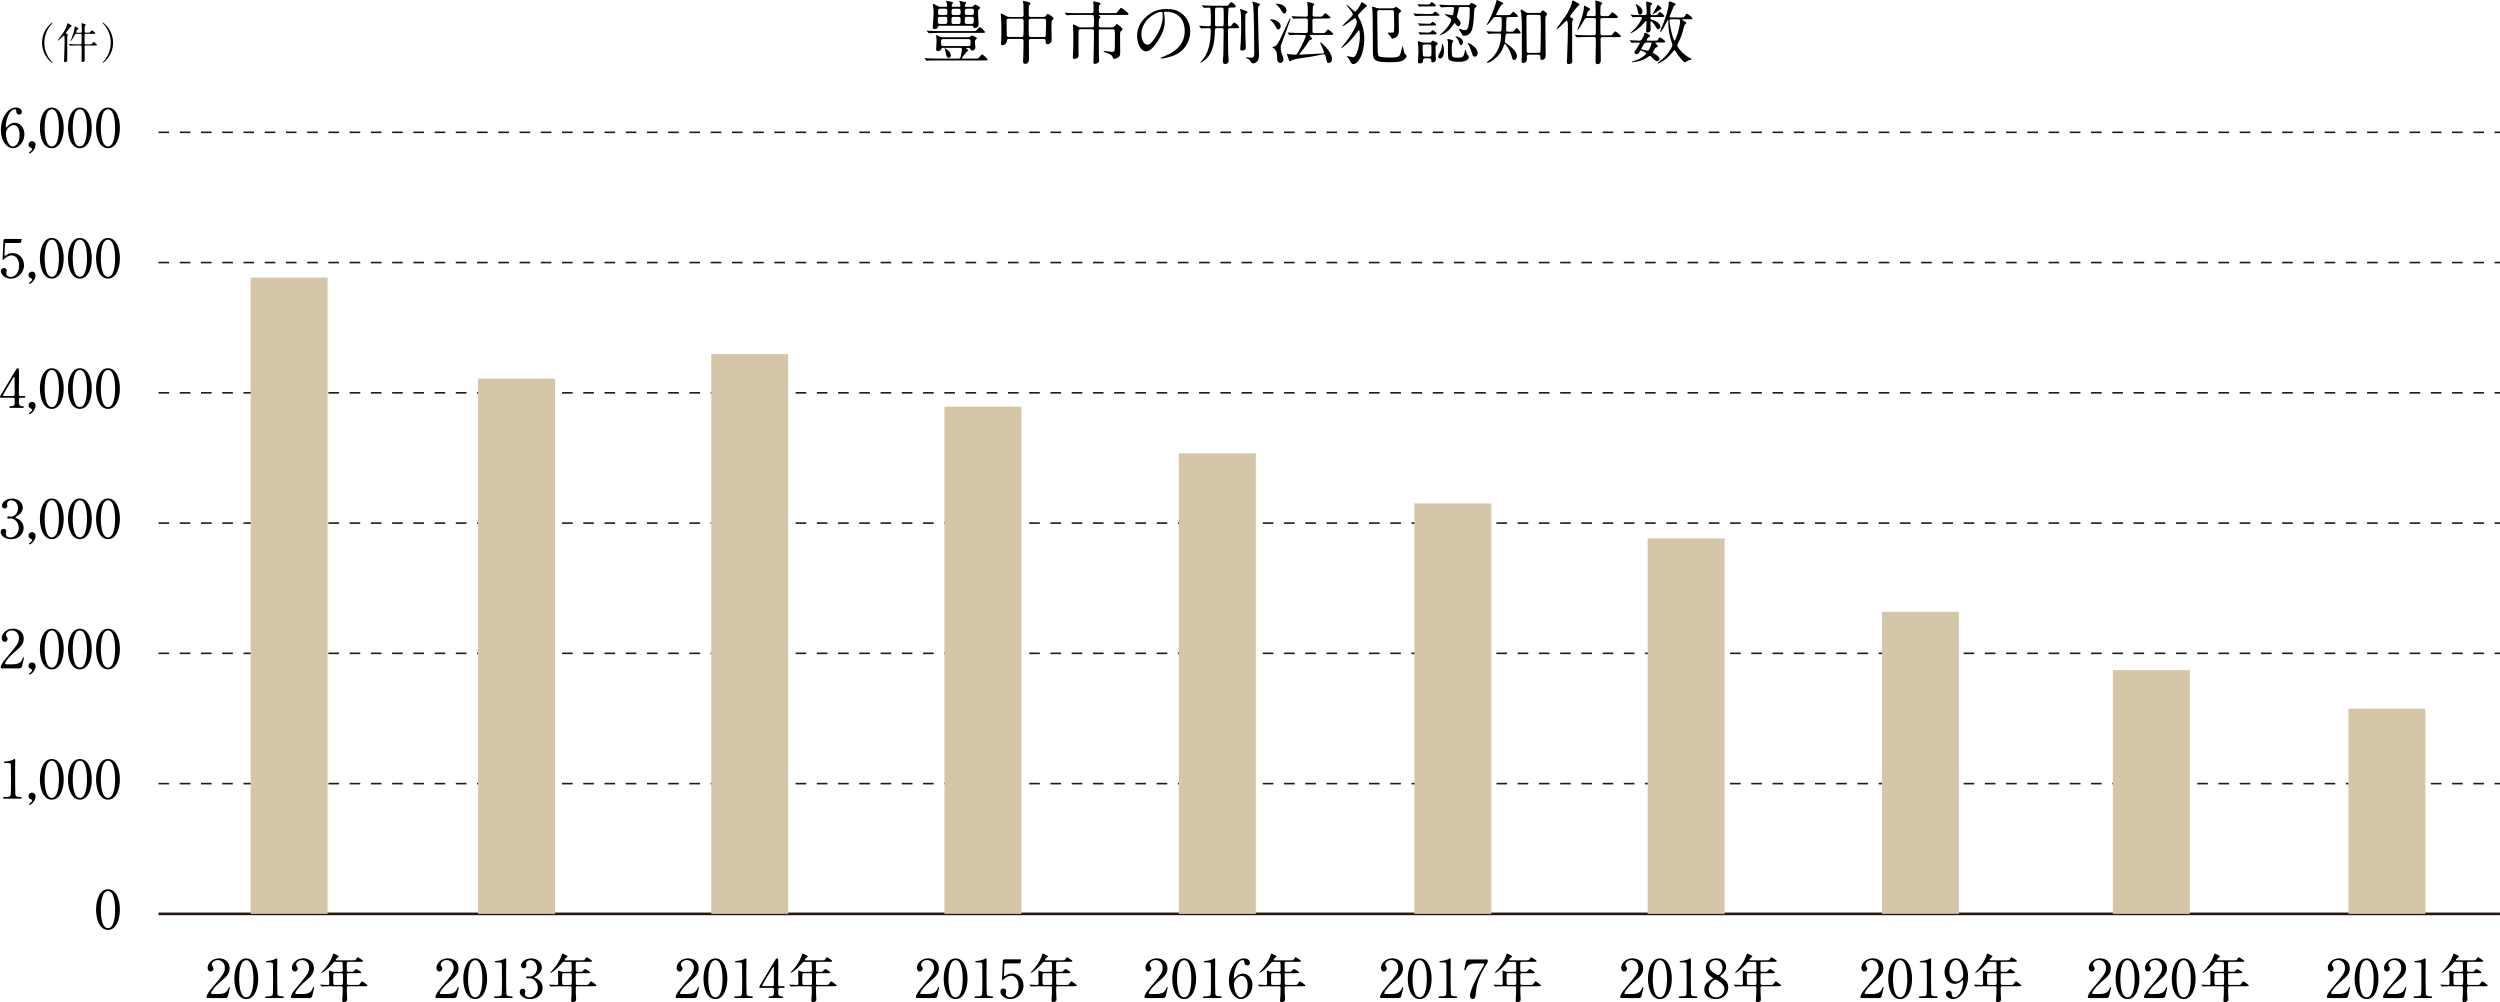 <?xml version="1.0" encoding="UTF-8"?>
<svg xmlns="http://www.w3.org/2000/svg" width="812.51" height="325.77" viewBox="0 0 560.35 224.67">
  <defs>
    <style>
      .d {
        stroke-width: .59px;
      }

      .d, .e {
        fill: none;
        stroke: #231815;
        stroke-miterlimit: 10;
      }

      .f {
        isolation: isolate;
      }

      .g {
        mix-blend-mode: multiply;
      }

      .e {
        stroke-dasharray: 2.38 2.38 2.38 2.38 2.38 2.38;
        stroke-width: .36px;
      }

      .h {
        fill: #d5c6a8;
      }
    </style>
  </defs>
  <g class="f">
    <g id="b" data-name="レイヤー_2">
      <g id="c" data-name="レイヤー_1">
        <g>
          <line class="d" x1="35.53" y1="204.84" x2="560.35" y2="204.84"/>
          <g>
            <line class="e" x1="35.53" y1="175.64" x2="560.35" y2="175.64"/>
            <line class="e" x1="35.53" y1="146.44" x2="560.35" y2="146.44"/>
            <line class="e" x1="35.53" y1="117.25" x2="560.35" y2="117.25"/>
            <line class="e" x1="35.53" y1="88.05" x2="560.35" y2="88.05"/>
            <line class="e" x1="35.53" y1="58.85" x2="560.35" y2="58.85"/>
            <line class="e" x1="35.53" y1="29.66" x2="560.35" y2="29.66"/>
          </g>
          <path d="M24.2,208.43c-1.88,0-2.67-2.37-2.67-4.55s.81-4.56,2.67-4.56c1.93.01,2.67,2.47,2.67,4.56s-.76,4.55-2.67,4.55ZM24.2,199.71c-1.58,0-1.6,3.57-1.6,4.17,0,.49,0,4.17,1.6,4.16,1.58,0,1.6-3.54,1.6-4.16,0-.5,0-4.17-1.6-4.17Z"/>
          <g>
            <path d="M.95,179.01c-.26,0-.27-.15-.27-.19,0-.19.18-.19.61-.19.64,0,.95-.04,1.09-.37.08-.2.08-2.29.08-2.71,0-.57-.02-3.34-.02-3.97,0-.56-.17-.56-1.17-.56-.29,0-.4,0-.4-.15s.12-.17.49-.19c.29-.01.88-.13,1.34-.3.08-.02.49-.26.58-.26.13,0,.13.04.13.57,0,.32-.02,1.85-.02,2.21,0,.55.01,5.11.05,5.24.08.34.25.49,1.13.49.11,0,.29,0,.29.21,0,.17-.19.17-.3.17H.95Z"/>
            <path d="M6.75,180.01c.21-.14.46-.4.46-.62,0-.1-.12-.15-.34-.27-.15-.07-.48-.23-.48-.67,0-.42.33-.78.78-.78.36,0,.8.24.8.82,0,1.05-1.03,1.91-1.34,1.91-.12,0-.14-.08-.14-.13,0-.06.01-.08.26-.26Z"/>
            <path d="M11.61,179.24c-1.88,0-2.67-2.37-2.67-4.55s.81-4.56,2.67-4.56c1.93.01,2.67,2.47,2.67,4.56s-.76,4.55-2.67,4.55ZM11.61,170.51c-1.58,0-1.6,3.57-1.6,4.17,0,.49,0,4.17,1.6,4.16,1.58,0,1.6-3.54,1.6-4.16,0-.5,0-4.17-1.6-4.17Z"/>
            <path d="M17.9,179.24c-1.88,0-2.67-2.37-2.67-4.55s.81-4.56,2.67-4.56c1.93.01,2.67,2.47,2.67,4.56s-.76,4.55-2.67,4.55ZM17.9,170.51c-1.58,0-1.6,3.57-1.6,4.17,0,.49,0,4.17,1.6,4.16,1.58,0,1.6-3.54,1.6-4.16,0-.5,0-4.17-1.6-4.17Z"/>
            <path d="M24.2,179.24c-1.88,0-2.67-2.37-2.67-4.55s.81-4.56,2.67-4.56c1.93.01,2.67,2.47,2.67,4.56s-.76,4.55-2.67,4.55ZM24.2,170.51c-1.58,0-1.6,3.57-1.6,4.17,0,.49,0,4.17,1.6,4.16,1.58,0,1.6-3.54,1.6-4.16,0-.5,0-4.17-1.6-4.17Z"/>
          </g>
          <g>
            <path d="M46.64,223.7c-.07,0-.34-.01-.34-.18,0-.63.76-1.54,1.03-1.87,2.81-3.34,3.06-3.65,3.06-4.78,0-1.06-.77-1.68-1.58-1.68-.71,0-1.33.49-1.33,1,0,.04,0,.19.12.36.15.23.25.36.25.57,0,.34-.29.64-.64.64-.4,0-.68-.36-.68-.81,0-1.01,1.05-2.15,2.56-2.15,1.28,0,2.38.83,2.38,2.24,0,1.22-.75,1.9-1.76,2.75-1.79,1.5-2.44,2.6-2.44,2.83,0,.18.38.18.43.18h1.22c1.2,0,1.89-.33,2.22-1.12.19-.44.19-.45.26-.45.12,0,.12.14.12.17,0,.1-.38,1.63-.44,1.88-.11.43-.52.43-.71.43h-3.72Z"/>
            <path d="M55.2,223.93c-1.88,0-2.67-2.37-2.67-4.55s.81-4.56,2.67-4.56c1.93.01,2.67,2.47,2.67,4.56s-.76,4.55-2.67,4.55ZM55.2,215.21c-1.58,0-1.6,3.57-1.6,4.17,0,.49,0,4.17,1.6,4.16,1.58,0,1.6-3.54,1.6-4.16,0-.5,0-4.17-1.6-4.17Z"/>
            <path d="M59.69,223.7c-.26,0-.27-.15-.27-.19,0-.19.18-.19.61-.19.64,0,.95-.04,1.09-.37.08-.2.08-2.29.08-2.71,0-.57-.02-3.34-.02-3.97,0-.56-.17-.56-1.17-.56-.29,0-.4,0-.4-.15s.12-.17.49-.19c.29-.01.88-.13,1.34-.3.08-.02.49-.26.58-.26.13,0,.13.04.13.57,0,.32-.02,1.85-.02,2.21,0,.55.01,5.11.05,5.24.08.34.25.49,1.13.49.11,0,.29,0,.29.21,0,.17-.19.17-.3.17h-3.6Z"/>
            <path d="M65.53,223.7c-.07,0-.34-.01-.34-.18,0-.63.76-1.54,1.03-1.87,2.81-3.34,3.06-3.65,3.06-4.78,0-1.06-.77-1.68-1.58-1.68-.71,0-1.33.49-1.33,1,0,.04,0,.19.12.36.15.23.25.36.25.57,0,.34-.29.64-.64.64-.4,0-.68-.36-.68-.81,0-1.01,1.05-2.15,2.56-2.15,1.28,0,2.38.83,2.38,2.24,0,1.22-.75,1.9-1.76,2.75-1.79,1.5-2.44,2.6-2.44,2.83,0,.18.38.18.43.18h1.22c1.2,0,1.89-.33,2.22-1.12.19-.44.19-.45.26-.45.12,0,.12.14.12.17,0,.1-.38,1.63-.44,1.88-.11.43-.52.43-.71.43h-3.72Z"/>
            <path d="M75.27,215.57c-.37,0-.39.04-.73.43-.63.76-2.07,2.06-2.48,2.06-.01,0-.05,0-.05-.04,0-.05.3-.34.38-.43.45-.45,1.75-1.97,2.21-3.57.01-.06.09-.31.13-.31.21.08,1.18.5,1.18.67,0,.08-.33.3-.39.36-.1.08-.29.32-.29.43,0,.08.02.08.32.08h3.48c.55,0,.59-.02.68-.11.07-.08.36-.59.48-.59.05,0,1.2.7,1.2.86,0,.17-.24.17-.64.17h-2.66c-.17,0-.33.02-.36.29v1.57c0,.37.14.39.43.39h.45c.29,0,.5,0,.58-.04.11-.06.52-.61.67-.61.06,0,1.11.63,1.11.8,0,.15-.15.15-.64.15h-2.16c-.33,0-.43.04-.43.44.01.44.01,1.37.01,1.82,0,.15,0,.37.37.37h1.94c.4,0,.45,0,.65-.3.31-.44.34-.49.46-.49.13,0,1.22.78,1.22.95,0,.11-.11.14-.63.14h-3.65c-.3,0-.36.12-.36.38v1.05c0,.21.07,1.25.07,1.49,0,.2-.01.32-.12.4-.2.15-.39.29-.63.29-.1,0-.37-.11-.37-.37,0-.17.07-.97.08-1.16.01-.37.04-1.42.04-1.71,0-.36-.19-.36-.36-.36h-2.57c-.29,0-1.08,0-1.5.04-.04,0-.21.02-.25.02-.05,0-.07-.02-.11-.07l-.23-.27q-.06-.06-.06-.08s.02-.02.05-.02c.24,0,1.41.08,1.69.08.33,0,.33-.08.33-.8,0-.34-.06-2.14-.06-2.19,0-.19,0-.21.05-.21.1,0,.14.01.58.17.18.07.34.1.56.1h1.52c.34,0,.37-.17.37-.37,0-1.88-.01-1.88-.36-1.88h-1.22ZM75.06,218.13c-.34,0-.38.05-.38,1.07,0,1.56.02,1.56.4,1.56h1.39c.38,0,.4,0,.4-1.41,0-1.18,0-1.21-.39-1.21h-1.43Z"/>
          </g>
          <g>
            <path d="M97.94,223.7c-.07,0-.34-.01-.34-.18,0-.63.76-1.54,1.03-1.87,2.81-3.34,3.05-3.65,3.05-4.78,0-1.06-.77-1.68-1.58-1.68-.71,0-1.33.49-1.33,1,0,.04,0,.19.12.36.15.23.25.36.25.57,0,.34-.29.64-.64.64-.4,0-.68-.36-.68-.81,0-1.01,1.05-2.15,2.56-2.15,1.28,0,2.38.83,2.38,2.24,0,1.22-.75,1.9-1.76,2.75-1.79,1.5-2.44,2.6-2.44,2.83,0,.18.38.18.43.18h1.22c1.2,0,1.89-.33,2.22-1.12.19-.44.19-.45.26-.45.12,0,.12.14.12.17,0,.1-.38,1.63-.44,1.88-.11.43-.52.43-.71.43h-3.72Z"/>
            <path d="M106.51,223.93c-1.88,0-2.67-2.37-2.67-4.55s.81-4.56,2.67-4.56c1.93.01,2.67,2.47,2.67,4.56s-.76,4.55-2.67,4.55ZM106.51,215.21c-1.58,0-1.6,3.57-1.6,4.17,0,.49,0,4.17,1.6,4.16,1.58,0,1.6-3.54,1.6-4.16,0-.5,0-4.17-1.6-4.17Z"/>
            <path d="M111,223.7c-.26,0-.27-.15-.27-.19,0-.19.18-.19.61-.19.64,0,.95-.04,1.09-.37.08-.2.08-2.29.08-2.71,0-.57-.02-3.34-.02-3.97,0-.56-.17-.56-1.17-.56-.29,0-.4,0-.4-.15s.12-.17.49-.19c.29-.01.88-.13,1.34-.3.08-.02.49-.26.58-.26.13,0,.13.04.13.57,0,.32-.02,1.85-.02,2.21,0,.55.01,5.11.05,5.24.08.34.25.49,1.13.49.11,0,.29,0,.29.21,0,.17-.19.17-.3.17h-3.6Z"/>
            <path d="M121.46,216.82c0,.7-.4,1.33-1.06,1.81-.09.06-.62.34-.62.42,0,.11.56.3.65.36.56.34,1.2.97,1.2,2.02,0,1.52-1.31,2.51-2.81,2.51-1.19,0-2.33-.67-2.33-1.62,0-.49.33-.71.68-.71.4,0,.58.32.58.56,0,.1-.11.54-.11.63,0,.44.51.76,1.07.76.95,0,1.84-.96,1.84-2.12s-.82-2.18-1.87-2.18c-.06,0-.39.05-.46.05-.18,0-.26-.11-.26-.24,0-.14.12-.25.27-.25.07,0,.43.06.51.06.81,0,1.63-.74,1.63-1.88,0-.92-.56-1.79-1.5-1.79-.63,0-.95.42-.95.76,0,.06.06.37.06.44,0,.36-.27.63-.61.63-.38,0-.59-.32-.59-.63,0-.57.7-1.59,2.32-1.59,1.18,0,2.34.8,2.34,2.01Z"/>
            <path d="M126.57,215.57c-.37,0-.39.04-.72.43-.63.76-2.07,2.06-2.48,2.06-.01,0-.05,0-.05-.04,0-.05.3-.34.38-.43.45-.45,1.75-1.97,2.21-3.57.01-.06.1-.31.13-.31.21.08,1.18.5,1.18.67,0,.08-.33.3-.39.36-.1.08-.29.32-.29.43,0,.08.02.08.32.08h3.48c.55,0,.59-.02.68-.11.07-.08.36-.59.48-.59.05,0,1.2.7,1.2.86,0,.17-.24.17-.64.17h-2.66c-.17,0-.33.02-.36.29v1.57c0,.37.14.39.43.39h.45c.29,0,.5,0,.58-.04.11-.06.52-.61.67-.61.06,0,1.11.63,1.11.8,0,.15-.15.15-.64.15h-2.16c-.33,0-.43.04-.43.44.01.44.01,1.37.01,1.82,0,.15,0,.37.37.37h1.94c.4,0,.45,0,.65-.3.31-.44.34-.49.46-.49.13,0,1.22.78,1.22.95,0,.11-.11.14-.63.14h-3.65c-.3,0-.36.12-.36.38v1.05c0,.21.07,1.25.07,1.49,0,.2-.01.32-.12.4-.2.15-.39.29-.63.29-.09,0-.37-.11-.37-.37,0-.17.07-.97.08-1.16.01-.37.04-1.42.04-1.71,0-.36-.19-.36-.36-.36h-2.57c-.29,0-1.08,0-1.5.04-.04,0-.21.02-.25.02-.05,0-.07-.02-.11-.07l-.23-.27q-.06-.06-.06-.08s.02-.02.05-.02c.24,0,1.41.08,1.69.08.33,0,.33-.08.33-.8,0-.34-.06-2.14-.06-2.19,0-.19,0-.21.05-.21.09,0,.14.01.58.17.18.07.34.1.56.1h1.52c.34,0,.37-.17.37-.37,0-1.88-.01-1.88-.36-1.88h-1.22ZM126.36,218.13c-.34,0-.38.05-.38,1.07,0,1.56.02,1.56.4,1.56h1.39c.38,0,.4,0,.4-1.41,0-1.18,0-1.21-.39-1.21h-1.43Z"/>
          </g>
          <g>
            <path d="M151.78,223.7c-.07,0-.34-.01-.34-.18,0-.63.76-1.54,1.03-1.87,2.81-3.34,3.05-3.65,3.05-4.78,0-1.06-.77-1.68-1.58-1.68-.71,0-1.33.49-1.33,1,0,.04,0,.19.12.36.15.23.25.36.25.57,0,.34-.29.64-.64.64-.4,0-.68-.36-.68-.81,0-1.01,1.05-2.15,2.56-2.15,1.28,0,2.38.83,2.38,2.24,0,1.22-.75,1.9-1.76,2.75-1.79,1.5-2.44,2.6-2.44,2.83,0,.18.38.18.43.18h1.22c1.2,0,1.89-.33,2.22-1.12.19-.44.19-.45.26-.45.12,0,.12.14.12.17,0,.1-.38,1.63-.44,1.88-.11.43-.52.43-.71.43h-3.72Z"/>
            <path d="M160.35,223.93c-1.88,0-2.67-2.37-2.67-4.55s.81-4.56,2.67-4.56c1.93.01,2.67,2.47,2.67,4.56s-.76,4.55-2.67,4.55ZM160.35,215.21c-1.58,0-1.6,3.57-1.6,4.17,0,.49,0,4.17,1.6,4.16,1.58,0,1.6-3.54,1.6-4.16,0-.5,0-4.17-1.6-4.17Z"/>
            <path d="M164.84,223.7c-.26,0-.27-.15-.27-.19,0-.19.18-.19.61-.19.64,0,.95-.04,1.09-.37.08-.2.08-2.29.08-2.71,0-.57-.02-3.34-.02-3.97,0-.56-.17-.56-1.17-.56-.29,0-.4,0-.4-.15s.12-.17.49-.19c.29-.01.88-.13,1.34-.3.08-.02.49-.26.58-.26.13,0,.13.04.13.57,0,.32-.02,1.85-.02,2.21,0,.55.01,5.11.05,5.24.08.34.25.49,1.13.49.11,0,.29,0,.29.21,0,.17-.19.17-.3.17h-3.6Z"/>
            <path d="M175.58,221.04c.07,0,.29.01.29.19,0,.2-.18.2-.29.2h-.82c-.34,0-.34.19-.34.7,0,.73,0,1.13.63,1.18.39.04.49.04.49.21s-.21.18-.32.18h-2.67c-.09,0-.29-.01-.29-.18,0-.2.15-.2.4-.2.81,0,.81-.43.81-1.18,0-.49,0-.71-.32-.71h-2.67c-.14,0-.29,0-.29-.21,0-.12.02-.15.24-.5.26-.44,3.07-5.12,3.14-5.25.36-.58.39-.65.58-.65.07,0,.17.04.23.12.07.13.07,1.49.07,1.75,0,.45-.04,2.67-.04,3.17,0,1.07,0,1.19.33,1.19h.84ZM173.14,221.04c.19,0,.29-.12.31-.26.01-.11.01-1.41.01-2.12,0-.17-.02-1.74-.02-1.76,0-.04-.02-.17-.09-.17-.06,0-.25.3-.32.42-.25.43-2.22,3.67-2.22,3.77,0,.07.07.12.24.12h2.1Z"/>
            <path d="M180.41,215.57c-.37,0-.39.04-.72.43-.63.76-2.07,2.06-2.48,2.06-.01,0-.05,0-.05-.04,0-.05.3-.34.38-.43.45-.45,1.75-1.97,2.21-3.57.01-.06.1-.31.13-.31.21.08,1.18.5,1.18.67,0,.08-.33.3-.39.36-.1.08-.29.32-.29.43,0,.08.02.08.32.08h3.48c.55,0,.59-.02.68-.11.07-.08.36-.59.48-.59.05,0,1.2.7,1.2.86,0,.17-.24.17-.64.17h-2.66c-.17,0-.33.02-.36.29v1.57c0,.37.14.39.43.39h.45c.29,0,.5,0,.58-.04.11-.06.52-.61.67-.61.06,0,1.11.63,1.11.8,0,.15-.15.15-.64.15h-2.16c-.33,0-.43.04-.43.44.01.44.01,1.37.01,1.82,0,.15,0,.37.37.37h1.94c.4,0,.45,0,.65-.3.31-.44.34-.49.46-.49.13,0,1.22.78,1.22.95,0,.11-.11.14-.63.14h-3.65c-.3,0-.36.12-.36.38v1.05c0,.21.07,1.25.07,1.49,0,.2-.01.32-.12.4-.2.15-.39.29-.63.29-.09,0-.37-.11-.37-.37,0-.17.07-.97.08-1.16.01-.37.04-1.42.04-1.71,0-.36-.19-.36-.36-.36h-2.57c-.29,0-1.08,0-1.5.04-.04,0-.21.02-.25.02-.05,0-.07-.02-.11-.07l-.23-.27q-.06-.06-.06-.08s.02-.02.05-.02c.24,0,1.41.08,1.69.08.33,0,.33-.08.33-.8,0-.34-.06-2.14-.06-2.19,0-.19,0-.21.05-.21.09,0,.14.01.58.17.18.07.34.1.56.1h1.52c.34,0,.37-.17.37-.37,0-1.88-.01-1.88-.36-1.88h-1.22ZM180.2,218.13c-.34,0-.38.05-.38,1.07,0,1.56.02,1.56.4,1.56h1.39c.38,0,.4,0,.4-1.41,0-1.18,0-1.21-.39-1.21h-1.43Z"/>
          </g>
          <g>
            <path d="M205.62,223.7c-.07,0-.34-.01-.34-.18,0-.63.76-1.54,1.03-1.87,2.81-3.34,3.05-3.65,3.05-4.78,0-1.06-.77-1.68-1.58-1.68-.71,0-1.33.49-1.33,1,0,.04,0,.19.12.36.15.23.25.36.25.57,0,.34-.29.64-.64.64-.4,0-.68-.36-.68-.81,0-1.01,1.05-2.15,2.56-2.15,1.28,0,2.38.83,2.38,2.24,0,1.22-.75,1.9-1.76,2.75-1.79,1.5-2.44,2.6-2.44,2.83,0,.18.38.18.43.18h1.22c1.2,0,1.89-.33,2.22-1.12.19-.44.19-.45.26-.45.12,0,.12.14.12.17,0,.1-.38,1.63-.44,1.88-.11.43-.52.43-.71.43h-3.72Z"/>
            <path d="M214.19,223.93c-1.88,0-2.67-2.37-2.67-4.55s.81-4.56,2.67-4.56c1.93.01,2.67,2.47,2.67,4.56s-.76,4.55-2.67,4.55ZM214.19,215.21c-1.58,0-1.6,3.57-1.6,4.17,0,.49,0,4.17,1.6,4.16,1.58,0,1.6-3.54,1.6-4.16,0-.5,0-4.17-1.6-4.17Z"/>
            <path d="M218.68,223.7c-.26,0-.27-.15-.27-.19,0-.19.18-.19.61-.19.64,0,.95-.04,1.09-.37.08-.2.08-2.29.08-2.71,0-.57-.02-3.34-.02-3.97,0-.56-.17-.56-1.17-.56-.29,0-.4,0-.4-.15s.12-.17.49-.19c.29-.01.88-.13,1.34-.3.08-.02.49-.26.58-.26.13,0,.13.04.13.57,0,.32-.02,1.85-.02,2.21,0,.55.01,5.11.05,5.24.08.34.25.49,1.13.49.11,0,.29,0,.29.21,0,.17-.19.17-.3.17h-3.6Z"/>
            <path d="M225.54,215.94c-.4,0-.4.11-.42.47-.01.18-.09,2.19-.09,2.2,0,.1.02.18.11.18.07,0,.11-.02.46-.25.34-.23.76-.34,1.25-.34,1.56,0,2.56,1.27,2.56,2.7,0,1.76-1.46,3.03-2.97,3.03-1.26,0-2.22-.93-2.22-1.69,0-.39.27-.69.7-.69.34,0,.61.21.61.58,0,.09-.1.56-.1.67,0,.51.57.75.99.75.87,0,1.89-.84,1.89-2.51s-.92-2.33-1.68-2.33-1.44.59-1.55.69c-.06.05-.29.33-.37.33-.09,0-.11-.08-.11-.19,0-.48.14-3.42.17-4.07,0-.15.02-.44.38-.44h3.4c.24,0,.34,0,.34.12,0,.07-.1.43-.17.61s-.19.18-.34.18h-2.84Z"/>
            <path d="M234.25,215.57c-.37,0-.39.04-.73.43-.63.76-2.07,2.06-2.48,2.06-.01,0-.05,0-.05-.04,0-.05.3-.34.38-.43.45-.45,1.75-1.97,2.21-3.57.01-.06.1-.31.13-.31.21.08,1.18.5,1.18.67,0,.08-.33.3-.39.36-.1.08-.29.32-.29.43,0,.08.02.08.32.08h3.48c.55,0,.59-.02.68-.11.07-.08.36-.59.48-.59.05,0,1.2.7,1.2.86,0,.17-.24.17-.64.17h-2.66c-.17,0-.33.02-.36.29v1.57c0,.37.14.39.43.39h.45c.29,0,.5,0,.58-.04.11-.06.52-.61.67-.61.06,0,1.11.63,1.11.8,0,.15-.15.15-.64.15h-2.16c-.33,0-.43.04-.43.44.01.44.01,1.37.01,1.82,0,.15,0,.37.37.37h1.94c.4,0,.45,0,.65-.3.31-.44.34-.49.46-.49.13,0,1.22.78,1.22.95,0,.11-.11.14-.63.14h-3.65c-.3,0-.36.12-.36.38v1.05c0,.21.07,1.25.07,1.49,0,.2-.01.32-.12.4-.2.15-.39.29-.63.29-.09,0-.37-.11-.37-.37,0-.17.07-.97.08-1.16.01-.37.04-1.42.04-1.71,0-.36-.19-.36-.36-.36h-2.57c-.29,0-1.08,0-1.5.04-.04,0-.21.02-.25.02-.05,0-.07-.02-.11-.07l-.23-.27q-.06-.06-.06-.08s.02-.02.05-.02c.24,0,1.41.08,1.69.08.33,0,.33-.08.33-.8,0-.34-.06-2.14-.06-2.19,0-.19,0-.21.05-.21.09,0,.14.01.58.17.18.07.34.1.56.1h1.52c.34,0,.37-.17.37-.37,0-1.88-.01-1.88-.36-1.88h-1.22ZM234.04,218.13c-.34,0-.38.05-.38,1.07,0,1.56.02,1.56.4,1.56h1.39c.38,0,.4,0,.4-1.41,0-1.18,0-1.21-.39-1.21h-1.43Z"/>
          </g>
          <g>
            <path d="M256.85,223.7c-.07,0-.34-.01-.34-.18,0-.63.76-1.54,1.03-1.87,2.81-3.34,3.05-3.65,3.05-4.78,0-1.06-.77-1.68-1.58-1.68-.71,0-1.33.49-1.33,1,0,.04,0,.19.12.36.15.23.25.36.25.57,0,.34-.29.64-.64.64-.4,0-.68-.36-.68-.81,0-1.01,1.05-2.15,2.56-2.15,1.28,0,2.38.83,2.38,2.24,0,1.22-.75,1.9-1.76,2.75-1.79,1.5-2.44,2.6-2.44,2.83,0,.18.38.18.43.18h1.22c1.2,0,1.89-.33,2.22-1.12.19-.44.19-.45.26-.45.12,0,.12.14.12.17,0,.1-.38,1.63-.44,1.88-.11.43-.52.43-.71.43h-3.72Z"/>
            <path d="M265.42,223.93c-1.88,0-2.67-2.37-2.67-4.55s.81-4.56,2.67-4.56c1.93.01,2.67,2.47,2.67,4.56s-.76,4.55-2.67,4.55ZM265.42,215.21c-1.58,0-1.6,3.57-1.6,4.17,0,.49,0,4.17,1.6,4.16,1.58,0,1.6-3.54,1.6-4.16,0-.5,0-4.17-1.6-4.17Z"/>
            <path d="M269.91,223.7c-.26,0-.27-.15-.27-.19,0-.19.18-.19.61-.19.64,0,.95-.04,1.09-.37.08-.2.08-2.29.08-2.71,0-.57-.02-3.34-.02-3.97,0-.56-.17-.56-1.17-.56-.29,0-.4,0-.4-.15s.12-.17.49-.19c.29-.01.88-.13,1.34-.3.08-.02.49-.26.58-.26.13,0,.13.04.13.57,0,.32-.02,1.85-.02,2.21,0,.55.01,5.11.05,5.24.08.34.25.49,1.13.49.11,0,.29,0,.29.21,0,.17-.19.17-.3.17h-3.6Z"/>
            <path d="M280.72,220.79c0,1.7-1.24,3.14-2.54,3.14s-2.73-1.46-2.73-4.08c0-2.77,1.59-5.04,3.39-5.04.72,0,1.33.44,1.33,1,0,.42-.34.59-.62.59-.21,0-.63-.13-.65-.8-.01-.24-.04-.4-.34-.4-1.14,0-2,2.28-2,3.86,0,.05,0,.24.08.24.04,0,.06-.04.3-.27.26-.27.79-.81,1.66-.81,1.11,0,2.13,1.05,2.13,2.57ZM276.58,220.68c0,1.22.61,2.87,1.55,2.87.55,0,1.52-.65,1.52-2.6,0-.59-.11-2.2-1.39-2.2-.5,0-1.68.64-1.68,1.94Z"/>
            <path d="M285.48,215.57c-.37,0-.39.04-.73.43-.63.76-2.07,2.06-2.48,2.06-.01,0-.05,0-.05-.04,0-.05.3-.34.38-.43.45-.45,1.75-1.97,2.21-3.57.01-.06.1-.31.13-.31.21.08,1.18.5,1.18.67,0,.08-.33.3-.39.36-.1.08-.29.32-.29.43,0,.08.02.08.32.08h3.48c.55,0,.59-.02.68-.11.07-.08.36-.59.48-.59.05,0,1.2.7,1.2.86,0,.17-.24.17-.64.17h-2.66c-.17,0-.33.02-.36.29v1.57c0,.37.14.39.43.39h.45c.29,0,.5,0,.58-.04.11-.06.52-.61.67-.61.06,0,1.11.63,1.11.8,0,.15-.15.15-.64.15h-2.16c-.33,0-.43.04-.43.44.01.44.01,1.37.01,1.82,0,.15,0,.37.37.37h1.94c.4,0,.45,0,.65-.3.31-.44.34-.49.46-.49.13,0,1.22.78,1.22.95,0,.11-.11.14-.63.14h-3.65c-.3,0-.36.12-.36.38v1.05c0,.21.07,1.25.07,1.49,0,.2-.01.32-.12.4-.2.15-.39.29-.63.29-.09,0-.37-.11-.37-.37,0-.17.07-.97.08-1.16.01-.37.04-1.42.04-1.71,0-.36-.19-.36-.36-.36h-2.57c-.29,0-1.08,0-1.5.04-.04,0-.21.02-.25.02-.05,0-.07-.02-.11-.07l-.23-.27q-.06-.06-.06-.08s.02-.02.05-.02c.24,0,1.41.08,1.69.08.33,0,.33-.08.33-.8,0-.34-.06-2.14-.06-2.19,0-.19,0-.21.05-.21.09,0,.14.01.58.17.18.07.34.1.56.1h1.52c.34,0,.37-.17.37-.37,0-1.88-.01-1.88-.36-1.88h-1.22ZM285.27,218.13c-.34,0-.38.05-.38,1.07,0,1.56.02,1.56.4,1.56h1.39c.38,0,.4,0,.4-1.41,0-1.18,0-1.21-.39-1.21h-1.43Z"/>
          </g>
          <g>
            <path d="M309.65,223.7c-.07,0-.34-.01-.34-.18,0-.63.76-1.54,1.03-1.87,2.81-3.34,3.05-3.65,3.05-4.78,0-1.06-.77-1.68-1.58-1.68-.71,0-1.33.49-1.33,1,0,.04,0,.19.12.36.15.23.25.36.25.57,0,.34-.29.64-.64.64-.4,0-.68-.36-.68-.81,0-1.01,1.05-2.15,2.56-2.15,1.28,0,2.38.83,2.38,2.24,0,1.22-.75,1.9-1.76,2.75-1.79,1.5-2.44,2.6-2.44,2.83,0,.18.38.18.43.18h1.22c1.2,0,1.89-.33,2.22-1.12.19-.44.19-.45.26-.45.12,0,.12.14.12.17,0,.1-.38,1.63-.44,1.88-.11.43-.52.43-.71.43h-3.72Z"/>
            <path d="M318.21,223.93c-1.88,0-2.67-2.37-2.67-4.55s.81-4.56,2.67-4.56c1.93.01,2.67,2.47,2.67,4.56s-.76,4.55-2.67,4.55ZM318.21,215.21c-1.58,0-1.6,3.57-1.6,4.17,0,.49,0,4.17,1.6,4.16,1.58,0,1.6-3.54,1.6-4.16,0-.5,0-4.17-1.6-4.17Z"/>
            <path d="M322.7,223.7c-.26,0-.27-.15-.27-.19,0-.19.18-.19.61-.19.64,0,.95-.04,1.09-.37.08-.2.08-2.29.08-2.71,0-.57-.02-3.34-.02-3.97,0-.56-.17-.56-1.17-.56-.29,0-.4,0-.4-.15s.12-.17.49-.19c.29-.01.88-.13,1.34-.3.08-.02.49-.26.58-.26.13,0,.13.04.13.57,0,.32-.02,1.85-.02,2.21,0,.55.01,5.11.05,5.24.08.34.25.49,1.13.49.11,0,.29,0,.29.21,0,.17-.19.17-.3.17h-3.6Z"/>
            <path d="M332.99,215.04c.26,0,.5,0,.5.33,0,.24-.06.34-.13.45-2.13,3.34-2.42,4.91-2.58,6.97-.04.43-.1,1.14-.68,1.14-.4,0-.61-.42-.61-.71,0-1.31,1.49-4.04,1.89-4.79.2-.37,1.32-2.17,1.32-2.33s-.09-.15-.31-.15h-1.64c-1.37,0-1.85.47-2.12,1.14-.16.38-.18.42-.27.42-.08,0-.16-.06-.16-.15,0-.04.27-1.32.31-1.5.14-.65.2-.81.82-.81h3.65Z"/>
            <path d="M338.28,215.57c-.37,0-.39.04-.72.43-.63.76-2.07,2.06-2.48,2.06-.01,0-.05,0-.05-.04,0-.05.3-.34.38-.43.45-.45,1.75-1.97,2.21-3.57.01-.06.1-.31.13-.31.21.08,1.18.5,1.18.67,0,.08-.33.3-.39.36-.1.08-.29.32-.29.43,0,.08.02.08.32.08h3.48c.55,0,.59-.02.68-.11.07-.08.36-.59.48-.59.05,0,1.2.7,1.2.86,0,.17-.24.17-.64.17h-2.66c-.17,0-.33.02-.36.29v1.57c0,.37.14.39.43.39h.45c.29,0,.5,0,.58-.04.11-.06.52-.61.67-.61.06,0,1.11.63,1.11.8,0,.15-.15.15-.64.15h-2.16c-.33,0-.43.04-.43.44.01.44.01,1.37.01,1.82,0,.15,0,.37.37.37h1.94c.4,0,.45,0,.65-.3.31-.44.34-.49.46-.49.13,0,1.22.78,1.22.95,0,.11-.11.14-.63.14h-3.65c-.3,0-.36.12-.36.38v1.05c0,.21.07,1.25.07,1.49,0,.2-.01.32-.12.4-.2.15-.39.29-.63.29-.09,0-.37-.11-.37-.37,0-.17.07-.97.08-1.16.01-.37.04-1.42.04-1.71,0-.36-.19-.36-.36-.36h-2.57c-.29,0-1.08,0-1.5.04-.04,0-.21.02-.25.02-.05,0-.07-.02-.11-.07l-.23-.27q-.06-.06-.06-.08s.02-.02.05-.02c.24,0,1.41.08,1.69.08.33,0,.33-.08.33-.8,0-.34-.06-2.14-.06-2.19,0-.19,0-.21.05-.21.09,0,.14.01.58.17.18.07.34.1.56.1h1.52c.34,0,.37-.17.37-.37,0-1.88-.01-1.88-.36-1.88h-1.22ZM338.06,218.13c-.34,0-.38.05-.38,1.07,0,1.56.02,1.56.4,1.56h1.39c.38,0,.4,0,.4-1.41,0-1.18,0-1.21-.39-1.21h-1.43Z"/>
          </g>
          <g>
            <path d="M363.49,223.7c-.07,0-.34-.01-.34-.18,0-.63.76-1.54,1.03-1.87,2.81-3.34,3.05-3.65,3.05-4.78,0-1.06-.77-1.68-1.58-1.68-.71,0-1.33.49-1.33,1,0,.04,0,.19.12.36.15.23.25.36.25.57,0,.34-.29.64-.64.64-.4,0-.68-.36-.68-.81,0-1.01,1.05-2.15,2.56-2.15,1.28,0,2.38.83,2.38,2.24,0,1.22-.75,1.9-1.76,2.75-1.79,1.5-2.44,2.6-2.44,2.83,0,.18.38.18.43.18h1.22c1.2,0,1.89-.33,2.22-1.12.19-.44.19-.45.26-.45.12,0,.12.14.12.17,0,.1-.38,1.63-.44,1.88-.11.43-.52.43-.71.43h-3.72Z"/>
            <path d="M372.05,223.93c-1.88,0-2.67-2.37-2.67-4.55s.81-4.56,2.67-4.56c1.93.01,2.67,2.47,2.67,4.56s-.76,4.55-2.67,4.55ZM372.05,215.21c-1.58,0-1.6,3.57-1.6,4.17,0,.49,0,4.17,1.6,4.16,1.58,0,1.6-3.54,1.6-4.16,0-.5,0-4.17-1.6-4.17Z"/>
            <path d="M376.54,223.7c-.26,0-.27-.15-.27-.19,0-.19.18-.19.61-.19.64,0,.95-.04,1.09-.37.08-.2.08-2.29.08-2.71,0-.57-.02-3.34-.02-3.97,0-.56-.17-.56-1.17-.56-.29,0-.4,0-.4-.15s.12-.17.49-.19c.29-.01.88-.13,1.34-.3.08-.02.49-.26.58-.26.13,0,.13.04.13.57,0,.32-.02,1.85-.02,2.21,0,.55.01,5.11.05,5.24.08.34.25.49,1.13.49.11,0,.29,0,.29.21,0,.17-.19.17-.3.17h-3.6Z"/>
            <path d="M383.47,219.64c.43-.26.48-.29.48-.37,0-.06-.07-.13-.34-.3-.34-.2-1.27-.84-1.27-2.06,0-1.4,1.14-2.1,2.38-2.1,1.5,0,2.19,1.01,2.17,1.88,0,.48-.15.95-.74,1.55-.08.08-.58.45-.58.58,0,.09.1.17.5.43,1.09.71,1.3,1.42,1.3,2.08,0,1.55-1.24,2.6-2.8,2.6-1.43,0-2.57-.87-2.57-2.03,0-.76.16-1.47,1.49-2.26ZM385.64,220.2c-.13-.11-.78-.63-1.18-.63-.33,0-1.47.89-1.47,2.16s.96,1.82,1.7,1.82c.95,0,1.82-.83,1.82-1.81,0-.76-.37-1.16-.87-1.54ZM383.8,217.83c.45.36,1.03.72,1.29.72.34,0,.98-.72.98-1.68,0-1.09-.74-1.68-1.53-1.68-.72,0-1.39.49-1.39,1.38,0,.62.17.87.65,1.25Z"/>
            <path d="M392.12,215.57c-.37,0-.39.04-.72.43-.63.76-2.07,2.06-2.48,2.06-.01,0-.05,0-.05-.04,0-.05.3-.34.38-.43.45-.45,1.75-1.97,2.21-3.57.01-.06.1-.31.13-.31.21.08,1.18.5,1.18.67,0,.08-.33.3-.39.36-.1.08-.29.32-.29.43,0,.08.02.08.32.08h3.48c.55,0,.59-.02.68-.11.07-.08.36-.59.48-.59.05,0,1.2.7,1.2.86,0,.17-.24.17-.64.17h-2.66c-.17,0-.33.02-.36.29v1.57c0,.37.14.39.43.39h.45c.29,0,.5,0,.58-.04.11-.06.52-.61.67-.61.06,0,1.11.63,1.11.8,0,.15-.15.15-.64.15h-2.16c-.33,0-.43.04-.43.44.01.44.01,1.37.01,1.82,0,.15,0,.37.37.37h1.94c.4,0,.45,0,.65-.3.31-.44.34-.49.46-.49.13,0,1.22.78,1.22.95,0,.11-.11.14-.63.14h-3.65c-.3,0-.36.12-.36.38v1.05c0,.21.07,1.25.07,1.49,0,.2-.01.32-.12.4-.2.15-.39.29-.63.29-.09,0-.37-.11-.37-.37,0-.17.07-.97.08-1.16.01-.37.04-1.42.04-1.71,0-.36-.19-.36-.36-.36h-2.57c-.29,0-1.08,0-1.5.04-.04,0-.21.02-.25.02-.05,0-.07-.02-.11-.07l-.23-.27q-.06-.06-.06-.08s.02-.02.05-.02c.24,0,1.41.08,1.69.08.33,0,.33-.08.33-.8,0-.34-.06-2.14-.06-2.19,0-.19,0-.21.05-.21.09,0,.14.01.58.17.18.07.34.1.56.1h1.52c.34,0,.37-.17.37-.37,0-1.88-.01-1.88-.36-1.88h-1.22ZM391.91,218.13c-.34,0-.38.05-.38,1.07,0,1.56.02,1.56.4,1.56h1.39c.38,0,.4,0,.4-1.41,0-1.18,0-1.21-.39-1.21h-1.43Z"/>
          </g>
          <g>
            <path d="M417.33,223.7c-.07,0-.34-.01-.34-.18,0-.63.76-1.54,1.03-1.87,2.81-3.34,3.05-3.65,3.05-4.78,0-1.06-.77-1.68-1.58-1.68-.71,0-1.33.49-1.33,1,0,.04,0,.19.12.36.15.23.25.36.25.57,0,.34-.29.64-.64.64-.4,0-.68-.36-.68-.81,0-1.01,1.05-2.15,2.56-2.15,1.28,0,2.38.83,2.38,2.24,0,1.22-.75,1.9-1.76,2.75-1.79,1.5-2.44,2.6-2.44,2.83,0,.18.38.18.43.18h1.22c1.2,0,1.89-.33,2.22-1.12.19-.44.19-.45.26-.45.12,0,.12.14.12.17,0,.1-.38,1.63-.44,1.88-.11.43-.52.43-.71.43h-3.72Z"/>
            <path d="M425.9,223.93c-1.88,0-2.67-2.37-2.67-4.55s.81-4.56,2.67-4.56c1.93.01,2.67,2.47,2.67,4.56s-.76,4.55-2.67,4.55ZM425.9,215.21c-1.58,0-1.6,3.57-1.6,4.17,0,.49,0,4.17,1.6,4.16,1.58,0,1.6-3.54,1.6-4.16,0-.5,0-4.17-1.6-4.17Z"/>
            <path d="M430.38,223.7c-.26,0-.27-.15-.27-.19,0-.19.18-.19.61-.19.64,0,.95-.04,1.09-.37.08-.2.08-2.29.08-2.71,0-.57-.02-3.34-.02-3.97,0-.56-.17-.56-1.17-.56-.29,0-.4,0-.4-.15s.12-.17.49-.19c.29-.01.88-.13,1.34-.3.08-.02.49-.26.58-.26.13,0,.13.04.13.57,0,.32-.02,1.85-.02,2.21,0,.55.01,5.11.05,5.24.08.34.25.49,1.13.49.11,0,.29,0,.29.21,0,.17-.19.17-.3.17h-3.6Z"/>
            <path d="M435.85,217.89c0-1.47.96-3.08,2.52-3.08,1.87,0,2.76,2.24,2.76,4.09,0,2.59-1.6,5.03-3.38,5.03-.77,0-1.58-.54-1.58-1.18,0-.37.3-.68.69-.68.56,0,.61.52.63.94.01.13.04.54.55.54.21,0,.95-.13,1.53-1.43.29-.63.46-1.53.46-2.19,0-.07-.01-.23-.11-.23-.07,0-.18.09-.21.13-.61.57-1.07.69-1.59.69-.94,0-2.27-.87-2.27-2.64ZM440.04,218.45c0-.86-.34-3.27-1.65-3.27-.99,0-1.45,1.32-1.45,2.55,0,1.56.72,2.27,1.53,2.27.46,0,1.57-.38,1.57-1.56Z"/>
            <path d="M445.96,215.57c-.37,0-.39.04-.73.43-.63.76-2.07,2.06-2.48,2.06-.01,0-.05,0-.05-.04,0-.05.3-.34.38-.43.45-.45,1.75-1.97,2.21-3.57.01-.06.1-.31.13-.31.21.08,1.18.5,1.18.67,0,.08-.33.3-.39.36-.1.08-.29.32-.29.43,0,.08.02.08.32.08h3.48c.55,0,.59-.02.68-.11.07-.08.36-.59.48-.59.05,0,1.2.7,1.2.86,0,.17-.24.17-.64.17h-2.66c-.17,0-.33.02-.36.29v1.57c0,.37.14.39.43.39h.45c.29,0,.5,0,.58-.04.11-.06.52-.61.67-.61.06,0,1.11.63,1.11.8,0,.15-.15.15-.64.15h-2.16c-.33,0-.43.04-.43.44.01.44.01,1.37.01,1.82,0,.15,0,.37.37.37h1.94c.4,0,.45,0,.65-.3.31-.44.34-.49.46-.49.13,0,1.22.78,1.22.95,0,.11-.11.14-.63.14h-3.65c-.3,0-.36.12-.36.38v1.05c0,.21.07,1.25.07,1.49,0,.2-.01.32-.12.4-.2.15-.39.29-.63.29-.09,0-.37-.11-.37-.37,0-.17.07-.97.08-1.16.01-.37.04-1.42.04-1.71,0-.36-.19-.36-.36-.36h-2.57c-.29,0-1.08,0-1.5.04-.04,0-.21.02-.25.02-.05,0-.07-.02-.11-.07l-.23-.27q-.06-.06-.06-.08s.02-.02.05-.02c.24,0,1.41.08,1.69.08.33,0,.33-.08.33-.8,0-.34-.06-2.14-.06-2.19,0-.19,0-.21.05-.21.09,0,.14.01.58.17.18.07.34.1.56.1h1.52c.34,0,.37-.17.37-.37,0-1.88-.01-1.88-.36-1.88h-1.22ZM445.75,218.13c-.34,0-.38.05-.38,1.07,0,1.56.02,1.56.4,1.56h1.39c.38,0,.4,0,.4-1.41,0-1.18,0-1.21-.39-1.21h-1.43Z"/>
          </g>
          <g>
            <path d="M468.3,223.7c-.07,0-.34-.01-.34-.18,0-.63.76-1.54,1.03-1.87,2.81-3.34,3.05-3.65,3.05-4.78,0-1.06-.77-1.68-1.58-1.68-.71,0-1.33.49-1.33,1,0,.04,0,.19.12.36.15.23.25.36.25.57,0,.34-.29.64-.64.64-.4,0-.68-.36-.68-.81,0-1.01,1.05-2.15,2.56-2.15,1.28,0,2.38.83,2.38,2.24,0,1.22-.75,1.9-1.76,2.75-1.79,1.5-2.44,2.6-2.44,2.83,0,.18.38.18.43.18h1.22c1.2,0,1.89-.33,2.22-1.12.19-.44.19-.45.26-.45.12,0,.12.14.12.17,0,.1-.38,1.63-.44,1.88-.11.43-.52.43-.71.43h-3.72Z"/>
            <path d="M476.86,223.93c-1.88,0-2.67-2.37-2.67-4.55s.81-4.56,2.67-4.56c1.93.01,2.67,2.47,2.67,4.56s-.76,4.55-2.67,4.55ZM476.86,215.21c-1.58,0-1.6,3.57-1.6,4.17,0,.49,0,4.17,1.6,4.16,1.58,0,1.6-3.54,1.6-4.16,0-.5,0-4.17-1.6-4.17Z"/>
            <path d="M480.89,223.7c-.07,0-.34-.01-.34-.18,0-.63.76-1.54,1.03-1.87,2.81-3.34,3.05-3.65,3.05-4.78,0-1.06-.77-1.68-1.58-1.68-.71,0-1.33.49-1.33,1,0,.04,0,.19.12.36.15.23.25.36.25.57,0,.34-.29.64-.64.64-.4,0-.68-.36-.68-.81,0-1.01,1.05-2.15,2.56-2.15,1.28,0,2.38.83,2.38,2.24,0,1.22-.75,1.9-1.76,2.75-1.79,1.5-2.44,2.6-2.44,2.83,0,.18.38.18.43.18h1.22c1.2,0,1.89-.33,2.22-1.12.19-.44.19-.45.26-.45.12,0,.12.14.12.17,0,.1-.38,1.63-.44,1.88-.11.43-.52.43-.71.43h-3.72Z"/>
            <path d="M489.45,223.93c-1.88,0-2.67-2.37-2.67-4.55s.81-4.56,2.67-4.56c1.93.01,2.67,2.47,2.67,4.56s-.76,4.55-2.67,4.55ZM489.45,215.21c-1.58,0-1.6,3.57-1.6,4.17,0,.49,0,4.17,1.6,4.16,1.58,0,1.6-3.54,1.6-4.16,0-.5,0-4.17-1.6-4.17Z"/>
            <path d="M496.93,215.57c-.37,0-.39.04-.73.43-.63.76-2.07,2.06-2.48,2.06-.01,0-.05,0-.05-.04,0-.05.3-.34.38-.43.45-.45,1.75-1.97,2.21-3.57.01-.06.1-.31.13-.31.21.08,1.18.5,1.18.67,0,.08-.33.3-.39.36-.1.08-.29.32-.29.43,0,.08.02.08.32.08h3.48c.55,0,.59-.02.68-.11.07-.08.36-.59.48-.59.05,0,1.2.7,1.2.86,0,.17-.24.17-.64.17h-2.66c-.17,0-.33.02-.36.29v1.57c0,.37.14.39.43.39h.45c.29,0,.5,0,.58-.04.11-.06.52-.61.67-.61.06,0,1.11.63,1.11.8,0,.15-.15.15-.64.15h-2.16c-.33,0-.43.04-.43.44.01.44.01,1.37.01,1.82,0,.15,0,.37.37.37h1.94c.4,0,.45,0,.65-.3.31-.44.34-.49.46-.49.13,0,1.22.78,1.22.95,0,.11-.11.14-.63.14h-3.65c-.3,0-.36.12-.36.38v1.05c0,.21.07,1.25.07,1.49,0,.2-.01.32-.12.4-.2.15-.39.29-.63.29-.09,0-.37-.11-.37-.37,0-.17.07-.97.08-1.16.01-.37.04-1.42.04-1.71,0-.36-.19-.36-.36-.36h-2.57c-.29,0-1.08,0-1.5.04-.04,0-.21.02-.25.02-.05,0-.07-.02-.11-.07l-.23-.27q-.06-.06-.06-.08s.02-.02.05-.02c.24,0,1.41.08,1.69.08.33,0,.33-.08.33-.8,0-.34-.06-2.14-.06-2.19,0-.19,0-.21.05-.21.09,0,.14.01.58.17.18.07.34.1.56.1h1.52c.34,0,.37-.17.37-.37,0-1.88-.01-1.88-.36-1.88h-1.22ZM496.71,218.13c-.34,0-.38.05-.38,1.07,0,1.56.02,1.56.4,1.56h1.39c.38,0,.4,0,.4-1.41,0-1.18,0-1.21-.39-1.21h-1.43Z"/>
          </g>
          <g>
            <path d="M521.87,223.7c-.07,0-.34-.01-.34-.18,0-.63.76-1.54,1.03-1.87,2.81-3.34,3.05-3.65,3.05-4.78,0-1.06-.77-1.68-1.58-1.68-.71,0-1.33.49-1.33,1,0,.04,0,.19.12.36.15.23.25.36.25.57,0,.34-.29.64-.64.64-.4,0-.68-.36-.68-.81,0-1.01,1.05-2.15,2.56-2.15,1.28,0,2.38.83,2.38,2.24,0,1.22-.75,1.9-1.76,2.75-1.79,1.5-2.44,2.6-2.44,2.83,0,.18.38.18.43.18h1.22c1.2,0,1.89-.33,2.22-1.12.19-.44.19-.45.26-.45.12,0,.12.14.12.17,0,.1-.38,1.63-.44,1.88-.11.43-.52.43-.71.43h-3.72Z"/>
            <path d="M530.44,223.93c-1.88,0-2.67-2.37-2.67-4.55s.81-4.56,2.67-4.56c1.93.01,2.67,2.47,2.67,4.56s-.76,4.55-2.67,4.55ZM530.44,215.21c-1.58,0-1.6,3.57-1.6,4.17,0,.49,0,4.17,1.6,4.16,1.58,0,1.6-3.54,1.6-4.16,0-.5,0-4.17-1.6-4.17Z"/>
            <path d="M534.47,223.7c-.07,0-.34-.01-.34-.18,0-.63.76-1.54,1.03-1.87,2.81-3.34,3.05-3.65,3.05-4.78,0-1.06-.77-1.68-1.58-1.68-.71,0-1.33.49-1.33,1,0,.04,0,.19.12.36.15.23.25.36.25.57,0,.34-.29.64-.64.64-.4,0-.68-.36-.68-.81,0-1.01,1.05-2.15,2.56-2.15,1.28,0,2.38.83,2.38,2.24,0,1.22-.75,1.9-1.76,2.75-1.79,1.5-2.44,2.6-2.44,2.83,0,.18.38.18.43.18h1.22c1.2,0,1.89-.33,2.22-1.12.19-.44.19-.45.26-.45.12,0,.12.14.12.17,0,.1-.38,1.63-.44,1.88-.11.43-.52.43-.71.43h-3.72Z"/>
            <path d="M541.23,223.7c-.26,0-.27-.15-.27-.19,0-.19.18-.19.61-.19.64,0,.95-.04,1.09-.37.08-.2.08-2.29.08-2.71,0-.57-.02-3.34-.02-3.97,0-.56-.17-.56-1.17-.56-.29,0-.4,0-.4-.15s.12-.17.49-.19c.29-.01.88-.13,1.34-.3.08-.02.49-.26.58-.26.13,0,.13.04.13.57,0,.32-.02,1.85-.02,2.21,0,.55.01,5.11.05,5.24.08.34.25.49,1.13.49.11,0,.29,0,.29.21,0,.17-.19.17-.3.17h-3.6Z"/>
            <path d="M550.5,215.57c-.37,0-.39.04-.73.43-.63.76-2.07,2.06-2.48,2.06-.01,0-.05,0-.05-.04,0-.05.3-.34.38-.43.45-.45,1.75-1.97,2.21-3.57.01-.06.1-.31.13-.31.21.08,1.18.5,1.18.67,0,.08-.33.3-.39.36-.1.08-.29.32-.29.43,0,.08.02.08.32.08h3.48c.55,0,.59-.02.68-.11.07-.08.36-.59.48-.59.05,0,1.2.7,1.2.86,0,.17-.24.17-.64.17h-2.66c-.17,0-.33.02-.36.29v1.57c0,.37.14.39.43.39h.45c.29,0,.5,0,.58-.04.11-.06.52-.61.67-.61.06,0,1.11.63,1.11.8,0,.15-.15.15-.64.15h-2.16c-.33,0-.43.04-.43.44.01.44.01,1.37.01,1.82,0,.15,0,.37.37.37h1.94c.4,0,.45,0,.65-.3.31-.44.34-.49.46-.49.13,0,1.22.78,1.22.95,0,.11-.11.14-.63.14h-3.65c-.3,0-.36.12-.36.38v1.05c0,.21.07,1.25.07,1.49,0,.2-.01.32-.12.4-.2.15-.39.29-.63.29-.09,0-.37-.11-.37-.37,0-.17.07-.97.08-1.16.01-.37.04-1.42.04-1.71,0-.36-.19-.36-.36-.36h-2.57c-.29,0-1.08,0-1.5.04-.04,0-.21.02-.25.02-.05,0-.07-.02-.11-.07l-.23-.27q-.06-.06-.06-.08s.02-.02.05-.02c.24,0,1.41.08,1.69.08.33,0,.33-.08.33-.8,0-.34-.06-2.14-.06-2.19,0-.19,0-.21.05-.21.09,0,.14.01.58.17.18.07.34.1.56.1h1.52c.34,0,.37-.17.37-.37,0-1.88-.01-1.88-.36-1.88h-1.22ZM550.29,218.13c-.34,0-.38.05-.38,1.07,0,1.56.02,1.56.4,1.56h1.39c.38,0,.4,0,.4-1.41,0-1.18,0-1.21-.39-1.21h-1.43Z"/>
          </g>
          <g>
            <path d="M.49,149.81c-.07,0-.34-.01-.34-.18,0-.63.76-1.55,1.03-1.87,2.81-3.34,3.06-3.65,3.06-4.78,0-1.06-.77-1.68-1.58-1.68-.71,0-1.33.49-1.33,1,0,.04,0,.19.12.36.15.23.25.36.25.57,0,.34-.29.64-.64.64-.4,0-.68-.36-.68-.81,0-1.01,1.05-2.15,2.56-2.15,1.28,0,2.38.83,2.38,2.23,0,1.22-.75,1.9-1.76,2.75-1.79,1.5-2.44,2.6-2.44,2.83,0,.18.38.18.43.18h1.22c1.2,0,1.89-.33,2.22-1.12.19-.44.19-.45.26-.45.12,0,.12.14.12.17,0,.09-.38,1.63-.44,1.88-.11.43-.52.43-.71.43H.49Z"/>
            <path d="M6.75,150.81c.21-.14.46-.4.46-.62,0-.1-.12-.15-.34-.27-.15-.07-.48-.23-.48-.67,0-.42.33-.78.78-.78.36,0,.8.24.8.82,0,1.05-1.03,1.91-1.34,1.91-.12,0-.14-.08-.14-.13,0-.06.01-.08.26-.26Z"/>
            <path d="M11.61,150.04c-1.88,0-2.67-2.37-2.67-4.55s.81-4.56,2.67-4.56c1.93.01,2.67,2.47,2.67,4.56s-.76,4.55-2.67,4.55ZM11.61,141.31c-1.58,0-1.6,3.57-1.6,4.17,0,.49,0,4.17,1.6,4.16,1.58,0,1.6-3.54,1.6-4.16,0-.5,0-4.17-1.6-4.17Z"/>
            <path d="M17.9,150.04c-1.88,0-2.67-2.37-2.67-4.55s.81-4.56,2.67-4.56c1.93.01,2.67,2.47,2.67,4.56s-.76,4.55-2.67,4.55ZM17.9,141.31c-1.58,0-1.6,3.57-1.6,4.17,0,.49,0,4.17,1.6,4.16,1.58,0,1.6-3.54,1.6-4.16,0-.5,0-4.17-1.6-4.17Z"/>
            <path d="M24.2,150.04c-1.88,0-2.67-2.37-2.67-4.55s.81-4.56,2.67-4.56c1.93.01,2.67,2.47,2.67,4.56s-.76,4.55-2.67,4.55ZM24.2,141.31c-1.58,0-1.6,3.57-1.6,4.17,0,.49,0,4.17,1.6,4.16,1.58,0,1.6-3.54,1.6-4.16,0-.5,0-4.17-1.6-4.17Z"/>
          </g>
          <g>
            <path d="M5.12,113.74c0,.7-.4,1.33-1.06,1.81-.1.06-.62.34-.62.42,0,.11.56.3.65.36.56.34,1.2.97,1.2,2.02,0,1.52-1.31,2.51-2.81,2.51-1.19,0-2.33-.67-2.33-1.62,0-.49.33-.71.68-.71.4,0,.58.32.58.56,0,.09-.11.54-.11.63,0,.44.51.76,1.07.76.95,0,1.84-.96,1.84-2.12s-.82-2.17-1.87-2.17c-.06,0-.39.05-.46.05-.18,0-.26-.11-.26-.24,0-.14.12-.25.27-.25.07,0,.43.06.51.06.81,0,1.63-.74,1.63-1.88,0-.92-.56-1.79-1.5-1.79-.63,0-.95.42-.95.76,0,.06.06.37.06.44,0,.36-.27.63-.61.63-.38,0-.59-.32-.59-.63,0-.57.7-1.59,2.32-1.59,1.18,0,2.34.8,2.34,2.01Z"/>
            <path d="M6.75,121.62c.21-.14.46-.4.46-.62,0-.1-.12-.15-.34-.27-.15-.07-.48-.23-.48-.67,0-.42.33-.78.78-.78.36,0,.8.24.8.82,0,1.05-1.03,1.91-1.34,1.91-.12,0-.14-.08-.14-.13,0-.06.01-.08.26-.26Z"/>
            <path d="M11.61,120.84c-1.88,0-2.67-2.37-2.67-4.55s.81-4.56,2.67-4.56c1.93.01,2.67,2.47,2.67,4.56s-.76,4.55-2.67,4.55ZM11.61,112.12c-1.58,0-1.6,3.57-1.6,4.17,0,.49,0,4.17,1.6,4.16,1.58,0,1.6-3.54,1.6-4.16,0-.5,0-4.17-1.6-4.17Z"/>
            <path d="M17.9,120.84c-1.88,0-2.67-2.37-2.67-4.55s.81-4.56,2.67-4.56c1.93.01,2.67,2.47,2.67,4.56s-.76,4.55-2.67,4.55ZM17.9,112.12c-1.58,0-1.6,3.57-1.6,4.17,0,.49,0,4.17,1.6,4.16,1.58,0,1.6-3.54,1.6-4.16,0-.5,0-4.17-1.6-4.17Z"/>
            <path d="M24.2,120.84c-1.88,0-2.67-2.37-2.67-4.55s.81-4.56,2.67-4.56c1.93.01,2.67,2.47,2.67,4.56s-.76,4.55-2.67,4.55ZM24.2,112.12c-1.58,0-1.6,3.57-1.6,4.17,0,.49,0,4.17,1.6,4.16,1.58,0,1.6-3.54,1.6-4.16,0-.5,0-4.17-1.6-4.17Z"/>
          </g>
          <g>
            <path d="M5.4,88.76c.07,0,.29.01.29.19,0,.2-.18.2-.29.2h-.82c-.34,0-.34.19-.34.7,0,.72,0,1.13.63,1.18.39.04.49.04.49.21s-.21.18-.32.18h-2.67c-.09,0-.29-.01-.29-.18,0-.2.15-.2.4-.2.81,0,.81-.43.81-1.18,0-.49,0-.71-.32-.71H.29c-.14,0-.29,0-.29-.21,0-.12.02-.15.24-.5.26-.44,3.07-5.12,3.14-5.25.36-.58.39-.65.58-.65.07,0,.17.04.23.12.07.13.07,1.49.07,1.75,0,.45-.04,2.67-.04,3.17,0,1.07,0,1.19.33,1.19h.84ZM2.96,88.76c.19,0,.29-.12.31-.26.01-.11.01-1.41.01-2.12,0-.17-.02-1.74-.02-1.76,0-.04-.02-.17-.09-.17-.06,0-.25.3-.32.42-.25.43-2.22,3.67-2.22,3.77,0,.07.07.12.24.12h2.1Z"/>
            <path d="M6.75,92.42c.21-.14.46-.4.46-.62,0-.1-.12-.15-.34-.27-.15-.07-.48-.23-.48-.67,0-.42.33-.78.78-.78.36,0,.8.24.8.82,0,1.05-1.03,1.91-1.34,1.91-.12,0-.14-.08-.14-.13,0-.06.01-.08.26-.26Z"/>
            <path d="M11.61,91.65c-1.88,0-2.67-2.37-2.67-4.55s.81-4.56,2.67-4.56c1.93.01,2.67,2.47,2.67,4.56s-.76,4.55-2.67,4.55ZM11.61,82.92c-1.58,0-1.6,3.57-1.6,4.17,0,.49,0,4.17,1.6,4.16,1.58,0,1.6-3.54,1.6-4.16,0-.5,0-4.17-1.6-4.17Z"/>
            <path d="M17.9,91.65c-1.88,0-2.67-2.37-2.67-4.55s.81-4.56,2.67-4.56c1.93.01,2.67,2.47,2.67,4.56s-.76,4.55-2.67,4.55ZM17.9,82.92c-1.58,0-1.6,3.57-1.6,4.17,0,.49,0,4.17,1.6,4.16,1.58,0,1.6-3.54,1.6-4.16,0-.5,0-4.17-1.6-4.17Z"/>
            <path d="M24.2,91.65c-1.88,0-2.67-2.37-2.67-4.55s.81-4.56,2.67-4.56c1.93.01,2.67,2.47,2.67,4.56s-.76,4.55-2.67,4.55ZM24.2,82.92c-1.58,0-1.6,3.57-1.6,4.17,0,.49,0,4.17,1.6,4.16,1.58,0,1.6-3.54,1.6-4.16,0-.5,0-4.17-1.6-4.17Z"/>
          </g>
          <g>
            <path d="M1.52,54.46c-.4,0-.4.11-.42.48-.01.18-.1,2.19-.1,2.2,0,.09.02.18.11.18.07,0,.11-.02.46-.25.34-.23.76-.34,1.25-.34,1.56,0,2.56,1.27,2.56,2.7,0,1.76-1.46,3.03-2.97,3.03-1.26,0-2.22-.93-2.22-1.69,0-.39.27-.69.7-.69.34,0,.61.21.61.58,0,.09-.1.56-.1.67,0,.51.57.75.99.75.87,0,1.89-.84,1.89-2.51s-.92-2.33-1.68-2.33-1.44.59-1.54.69c-.06.05-.29.33-.37.33-.1,0-.11-.08-.11-.19,0-.48.14-3.42.17-4.07,0-.15.02-.44.38-.44h3.4c.24,0,.34,0,.34.12,0,.07-.1.43-.17.61-.07.18-.19.18-.34.18H1.52Z"/>
            <path d="M6.75,63.22c.21-.14.46-.4.46-.62,0-.1-.12-.15-.34-.27-.15-.07-.48-.23-.48-.67,0-.42.33-.78.78-.78.36,0,.8.24.8.82,0,1.05-1.03,1.91-1.34,1.91-.12,0-.14-.08-.14-.13,0-.06.01-.08.26-.26Z"/>
            <path d="M11.61,62.45c-1.88,0-2.67-2.37-2.67-4.55s.81-4.56,2.67-4.56c1.93.01,2.67,2.47,2.67,4.56s-.76,4.55-2.67,4.55ZM11.61,53.72c-1.58,0-1.6,3.57-1.6,4.17,0,.49,0,4.17,1.6,4.16,1.58,0,1.6-3.54,1.6-4.16,0-.5,0-4.17-1.6-4.17Z"/>
            <path d="M17.9,62.45c-1.88,0-2.67-2.37-2.67-4.55s.81-4.56,2.67-4.56c1.93.01,2.67,2.47,2.67,4.56s-.76,4.55-2.67,4.55ZM17.9,53.72c-1.58,0-1.6,3.57-1.6,4.17,0,.49,0,4.17,1.6,4.16,1.58,0,1.6-3.54,1.6-4.16,0-.5,0-4.17-1.6-4.17Z"/>
            <path d="M24.2,62.45c-1.88,0-2.67-2.37-2.67-4.55s.81-4.56,2.67-4.56c1.93.01,2.67,2.47,2.67,4.56s-.76,4.55-2.67,4.55ZM24.2,53.72c-1.58,0-1.6,3.57-1.6,4.17,0,.49,0,4.17,1.6,4.16,1.58,0,1.6-3.54,1.6-4.16,0-.5,0-4.17-1.6-4.17Z"/>
          </g>
          <g>
            <path d="M5.47,30.08c0,1.7-1.24,3.14-2.54,3.14S.19,31.76.19,29.14c0-2.77,1.59-5.04,3.39-5.04.73,0,1.33.44,1.33,1,0,.42-.34.59-.62.59-.21,0-.63-.13-.65-.8-.01-.24-.04-.4-.34-.4-1.14,0-2,2.28-2,3.86,0,.05,0,.24.08.24.04,0,.06-.04.3-.27.26-.27.78-.81,1.66-.81,1.11,0,2.13,1.05,2.13,2.57ZM1.33,29.97c0,1.22.61,2.87,1.54,2.87.55,0,1.52-.65,1.52-2.6,0-.59-.11-2.2-1.39-2.2-.5,0-1.68.64-1.68,1.94Z"/>
            <path d="M6.75,33.99c.21-.14.46-.4.46-.62,0-.09-.12-.15-.34-.27-.15-.07-.48-.23-.48-.67,0-.42.33-.79.78-.79.36,0,.8.24.8.82,0,1.05-1.03,1.91-1.34,1.91-.12,0-.14-.08-.14-.13,0-.06.01-.08.26-.26Z"/>
            <path d="M11.61,33.22c-1.88,0-2.67-2.37-2.67-4.55s.81-4.56,2.67-4.56c1.93.01,2.67,2.47,2.67,4.56s-.76,4.55-2.67,4.55ZM11.61,24.49c-1.58,0-1.6,3.57-1.6,4.17,0,.49,0,4.17,1.6,4.16,1.58,0,1.6-3.54,1.6-4.16,0-.5,0-4.17-1.6-4.17Z"/>
            <path d="M17.9,33.22c-1.88,0-2.67-2.37-2.67-4.55s.81-4.56,2.67-4.56c1.93.01,2.67,2.47,2.67,4.56s-.76,4.55-2.67,4.55ZM17.9,24.49c-1.58,0-1.6,3.57-1.6,4.17,0,.49,0,4.17,1.6,4.16,1.58,0,1.6-3.54,1.6-4.16,0-.5,0-4.17-1.6-4.17Z"/>
            <path d="M24.2,33.22c-1.88,0-2.67-2.37-2.67-4.55s.81-4.56,2.67-4.56c1.93.01,2.67,2.47,2.67,4.56s-.76,4.55-2.67,4.55ZM24.2,24.49c-1.58,0-1.6,3.57-1.6,4.17,0,.49,0,4.17,1.6,4.16,1.58,0,1.6-3.54,1.6-4.16,0-.5,0-4.17-1.6-4.17Z"/>
          </g>
          <g>
            <path d="M11.31,13.49c.08.09.47.5.47.56,0,.02-.02.06-.07.06-.09,0-2.29-1.58-2.29-4.53s2.2-4.52,2.29-4.52c.05,0,.07.04.07.06,0,.06-.39.48-.47.56-.38.48-1.37,1.83-1.37,3.91s.99,3.43,1.37,3.91Z"/>
            <path d="M12.96,9.03s1.12-1.54,1.31-1.84c.24-.36.72-1.25.8-1.85,0-.09.06-.12.1-.12.1,0,.48.26.56.29.19.1.34.16.34.28,0,.06-.21.19-.24.22-.16.16-.37.43-.89,1.11-.1.14-.16.22-.16.28,0,.1.08.15.17.19.17.08.28.12.28.19,0,.04-.1.19-.12.22-.04.07-.04.13-.04.22v4.59c0,.12.02.67,0,.78-.03.27-.29.33-.5.33-.14,0-.22-.05-.22-.34,0-.05.03-.61.03-.67.07-1.32.1-3.59.1-3.94,0-.19,0-.54-.03-.74,0-.06-.05-.26-.16-.26-.1,0-1.1,1.15-1.29,1.12-.04,0-.05-.03-.05-.05ZM17.11,7.61c-.11,0-.24,0-.38.27-.18.31-.76,1.35-.88,1.35-.03,0-.04-.03-.04-.05,0-.05.22-.54.26-.65.07-.18.63-1.64.64-2.42,0-.07,0-.2.06-.2,0,0,.81.35.81.51,0,.04-.02.06-.16.12-.15.08-.36.63-.36.68,0,.1.12.12.2.12h.81c.24,0,.27-.15.27-.28,0-.43-.02-.71-.02-.82,0-.13-.04-.8-.04-.95,0-.07,0-.1.04-.1.02,0,.9.21.9.37,0,.05-.19.25-.21.3-.03.11-.05.19-.05,1.16,0,.13,0,.3.27.3h.4c.44,0,.49,0,.61-.16.26-.33.29-.36.37-.36.11,0,.76.53.76.65,0,.13-.19.13-.5.13h-1.64c-.21,0-.27.09-.27.27,0,.27,0,1.53,0,1.83,0,.27.18.27.29.27h.76c.44,0,.48,0,.61-.16.25-.33.28-.37.37-.37.1,0,.76.54.76.66,0,.12-.2.12-.51.12h-1.99c-.29,0-.29.15-.29.33,0,.4.03,2.36.03,2.8,0,.18,0,.57-.48.57-.14,0-.24,0-.24-.52,0-.19.03-1.16.03-1.38,0-.51,0-1.04,0-1.55,0-.26-.19-.26-.28-.26h-.89c-.23,0-.87,0-1.21.03-.03,0-.16.02-.2.02-.03,0-.05-.02-.09-.06l-.18-.22s-.04-.05-.04-.07c0-.02.02-.02.03-.02.07,0,.35.03.42.03.28.02.77.04,1.31.04h.84c.09,0,.24,0,.28-.18,0-.06,0-1.83,0-1.94,0-.06,0-.24-.25-.24h-.95Z"/>
            <path d="M23.45,5.68c-.08-.08-.47-.5-.47-.56,0-.02.02-.06.07-.06.1,0,2.29,1.58,2.29,4.52s-2.2,4.53-2.29,4.53c-.05,0-.07-.04-.07-.06,0-.06.39-.47.47-.56.38-.48,1.37-1.83,1.37-3.91s-.99-3.43-1.37-3.91Z"/>
          </g>
          <g class="g">
            <rect class="h" x="56.18" y="62.22" width="17.25" height="142.61"/>
            <rect class="h" x="107.15" y="84.87" width="17.25" height="119.97"/>
            <rect class="h" x="211.69" y="91.14" width="17.25" height="113.69"/>
            <rect class="h" x="264.23" y="101.6" width="17.25" height="103.24"/>
            <rect class="h" x="317.02" y="112.84" width="17.25" height="92"/>
            <rect class="h" x="369.3" y="120.68" width="17.25" height="84.16"/>
            <rect class="h" x="421.83" y="137.14" width="17.25" height="67.69"/>
            <rect class="h" x="473.58" y="150.21" width="17.25" height="54.63"/>
            <rect class="h" x="526.38" y="158.84" width="17.25" height="46"/>
            <rect class="h" x="159.42" y="79.38" width="17.25" height="125.46"/>
          </g>
          <g>
            <path d="M211.33,10.74c-.2,0-.33.09-.36.25-.06.29-.37.45-.72.45-.37,0-.42-.22-.42-.42,0-.06.09-1.53.09-1.82,0-.44-.03-.83-.06-.98-.01-.05-.08-.22-.08-.25,0-.05.03-.09.09-.09.12,0,.67.3.81.36.12.06.44.12.68.12h5.59c.16,0,.33-.02.53-.16.05-.03.26-.25.33-.25s1.15.36,1.15.64c0,.06-.12.17-.25.28-.17.16-.19.25-.19.41,0,.17.09,1.2.09,1.32,0,.53-.39.72-.68.72s-.33-.08-.45-.37c-.05-.12-.17-.2-.34-.2h-.47c-.12,0-.16,0-.16.06,0,.05.53.36.53.47,0,.08-.33.31-.39.37-.25.25-1.06,1.26-1.06,1.4,0,.09.16.09.23.09h2.6c.34,0,.68,0,.81-.05.16-.09.72-.89.92-.89.11,0,1.2.95,1.2,1.15s-.08.2-.68.2h-10.63c-.45,0-1.21,0-1.84.03-.06,0-.44.05-.47.05-.05,0-.08-.05-.14-.11l-.3-.36c-.06-.06-.06-.08-.06-.09,0-.03.03-.05.05-.05.11,0,.58.05.68.06.45.02,1.26.05,2.15.05h4.78c.22,0,.28-.06.36-.19.14-.5.37-1.46.37-1.93,0-.19-.19-.28-.39-.28h-3.92ZM217.96,6.96c.48,0,.65,0,.78-.06.17-.08.7-.84.87-.84.09,0,1.17.92,1.17,1.12,0,.19-.14.19-.58.19h-9.67c-.36,0-1.43.02-1.98.05-.05,0-.28.03-.33.03s-.08-.03-.14-.09l-.3-.36c-.06-.06-.06-.08-.06-.11,0-.02.02-.03.05-.03.11,0,.59.05.7.06.7.03,1.4.05,2.13.05h7.35ZM210.58,5.77c-.2,0-.31.09-.31.17-.06.4-.41.58-.78.58-.42,0-.42-.28-.42-.39s.2-2.85.2-3.35c0-.41-.06-1.06-.14-1.42-.01-.06-.06-.25-.06-.33,0-.11.08-.16.14-.16.11,0,.73.36.9.45.33.2.53.2.68.2h1.25c.14,0,.26-.08.26-.22,0-.03-.03-.31-.09-.62-.02-.06-.16-.33-.16-.39,0-.08.06-.09.12-.09s1.48.2,1.48.45c0,.06-.25.26-.28.33-.05.12-.06.3-.06.36,0,.09.06.19.22.19h1.49c.22,0,.25-.16.25-.19,0-.11-.06-.59-.11-.73-.02-.05-.14-.25-.14-.31,0-.08.08-.09.12-.09.08,0,.64.14.76.17.64.12.7.14.7.28,0,.06-.25.26-.28.33-.03.11-.06.28-.06.39,0,.05.05.16.22.16h1.25c.2,0,.37-.08.48-.2.19-.23.25-.31.4-.31.06,0,.34.17.42.2.58.36.64.39.64.51,0,.08-.03.16-.2.28-.22.16-.23.2-.23,1.1,0,.28.02.65.03,1.11.02.17.08,1,.08,1.18,0,.83-.78.89-.84.89-.22,0-.23-.05-.37-.34-.06-.11-.16-.19-.33-.19h-7.24ZM210.69,3.77c-.44,0-.48.23-.48.45,0,1.03,0,1.15.48,1.15h1.17c.47,0,.47-.23.47-.75,0-.67,0-.86-.48-.86h-1.15ZM210.78,1.95c-.39,0-.53,0-.53.98,0,.4.28.44.48.44h1.12c.39,0,.44-.16.47-.3.03-.11,0-.65,0-.76,0-.36-.33-.36-.48-.36h-1.06ZM211.41,8.76c-.37,0-.48.17-.48.45,0,.96,0,1.12.48,1.12h5.65c.48,0,.48-.17.48-1.07,0-.2,0-.5-.48-.5h-5.65ZM212.68,12.98c-.54,0-.64-.65-.78-1.53-.03-.19-.05-.34-.17-.53-.02-.03-.03-.06-.03-.08,0-.03.03-.05.05-.05.08,0,1.37.7,1.37,1.63,0,.36-.23.54-.44.54ZM213.76,3.77c-.5,0-.5.12-.5,1.25,0,.08,0,.36.45.36h1.14c.11,0,.34,0,.42-.26.03-.05.03-.86.03-.98,0-.25-.23-.36-.48-.36h-1.06ZM213.79,1.95c-.51,0-.51.17-.51,1,0,.22.06.42.51.42h1.01c.51,0,.51-.22.51-.54,0-.72,0-.87-.51-.87h-1.01ZM216.75,3.77c-.51,0-.51.16-.51,1.18,0,.23.09.42.5.42h1c.45,0,.53-.12.53-1.18,0-.12,0-.42-.5-.42h-1.01ZM216.73,1.95c-.48,0-.48.2-.48.96,0,.37.22.45.48.45h1.06c.5,0,.5-.23.5-.78,0-.39,0-.64-.48-.64h-1.07Z"/>
            <path d="M226.13,8.72c-.39,0-.42.2-.45.54-.05.4-.45.87-.92.87-.39,0-.4-.2-.4-.4,0-.11.05-.64.06-.76.03-.59.03-2.05.03-2.47,0-.98-.03-1.99-.09-2.82,0-.08-.05-.51-.05-.54,0-.05,0-.11.05-.11.14,0,.25.06,1.18.56.3.16.48.22.84.22h2.58c.47,0,.47-.28.47-.58,0-.47-.02-1.88-.05-2.32-.02-.09-.09-.48-.09-.58s.09-.09.16-.09c.11,0,1.53.23,1.53.53,0,.09-.33.4-.34.48-.06.26-.06.39-.06,2.04,0,.23,0,.51.44.51h2.89c.17,0,.33,0,.48-.22.3-.4.33-.45.47-.45.22,0,1.32.79,1.32,1,0,.09-.34.39-.39.47-.12.22-.12.41-.12,1.96,0,.31.05,1.87.05,2.23,0,.33.02.51-.16.72-.31.37-.69.4-.76.4-.44,0-.44-.37-.44-.76,0-.14,0-.42-.45-.42h-2.8c-.28,0-.5.03-.5.51,0,.54.03,3.24.03,3.84,0,.33,0,1.23-.82,1.23-.51,0-.51-.47-.51-.62,0-.17.06-.96.06-1.15.02-.54.05-2.74.05-3.27,0-.37-.05-.54-.47-.54h-2.8ZM228.95,8.29c.12,0,.33,0,.4-.19.09-.19.09-2.15.09-2.54,0-1.25,0-1.37-.48-1.37h-2.89c-.45,0-.45.17-.45.73,0,.39.03,2.32.03,2.77s.08.59.48.59h2.82ZM233.99,8.29c.14,0,.36,0,.4-.23.03-.11.08-3.05.08-3.35,0-.37-.14-.51-.45-.51h-3c-.45,0-.45.31-.45.53,0,.4,0,3.1.05,3.28.05.23.22.28.42.28h2.96Z"/>
            <path d="M246.76,6.54c-.48,0-.48.12-.48.81,0,1.51,0,3.21.02,4.73,0,.23.05,1.25.05,1.45,0,.42-.09.48-.48.67-.14.08-.29.11-.42.11-.34,0-.36-.16-.36-.4,0-.56,0-.73.03-1.48.05-1.23.08-3.95.08-5.34,0-.25,0-.54-.44-.54h-2.54c-.48,0-.48.28-.48.56v5.39c0,.42-.45.7-.9.7-.37,0-.37-.17-.37-.36,0-.2.06-1.15.06-1.35.03-.96.05-1.81.05-2.02,0-1.14-.02-3-.05-3.33,0-.08-.05-.37-.05-.44s.02-.23.12-.23.62.3.78.39c.36.2.5.28.92.28h2.47c.44,0,.44-.19.44-1.42,0-.26,0-1-.08-1.18-.09-.19-.2-.19-.31-.19h-3.38c-1.2,0-1.67.02-1.96.05-.05,0-.28.03-.33.03-.06,0-.09-.03-.14-.09l-.3-.36c-.06-.08-.08-.08-.08-.11,0-.02.03-.03.06-.03.11,0,.59.05.68.05.76.05,1.4.06,2.13.06h3.14c.44,0,.47-.2.47-.53v-1.15c-.02-.12-.09-.83-.09-.87,0-.08.11-.08.16-.08.12,0,1.51.22,1.51.5,0,.08-.33.34-.34.42-.05.2-.06.5-.05.53,0,1.06,0,1.18.47,1.18h3.11c.33,0,.37,0,.67-.39.53-.7.59-.78.73-.78.23,0,1.67,1.1,1.67,1.37,0,.2-.31.2-.83.2h-5.6c-.19,0-.23,0-.23.09,0,.06.06.09.12.14.22.16.25.17.25.25s-.28.33-.31.41c-.06.22-.08,1.17-.08,1.45,0,.19,0,.45.47.45h2.37c.31,0,.48-.02.76-.31.37-.4.42-.45.48-.45.19,0,1.26.95,1.26,1.18,0,.12-.05.16-.4.47-.16.14-.16.36-.16.92s.03,3.07.03,3.56c0,.79,0,1.03-.4,1.31-.23.17-.59.36-.9.36-.23,0-.23-.03-.47-.53-.17-.39-.51-.51-1.53-.89-.16-.06-.44-.17-.44-.28,0-.05.06-.06.14-.06.09.02,1.53.2,1.74.2.23,0,.5-.02.61-.34.06-.17.06-2.41.06-2.8,0-1.88,0-1.91-.47-1.91h-2.68Z"/>
            <path d="M260.89,2.83s.03.11.03.17c.06.5.16,1,.16,1.68,0,1.04-.23,2.49-1.6,4.56-1.25,1.9-2.04,2.27-2.66,2.27-1.03,0-1.95-1.6-1.95-3.5,0-.83.17-2.4,1.73-3.97,1.98-2.02,4.06-2.02,4.96-2.02,1.42,0,2.07.28,2.51.5,1.68.82,2.71,2.49,2.71,4.53s-1.17,4.51-3.92,5.48c-1.32.47-2.35.58-2.58.58-.06,0-.16-.02-.16-.11,0-.05.03-.06.42-.22,1.62-.64,5-1.98,5-5.85,0-.61-.06-4.31-4.31-4.31-.31,0-.33.12-.33.22ZM255.83,7.61c0,1.01.4,2.4,1.35,2.4.45,0,.82-.19,1.9-1.81.83-1.26,1.53-2.99,1.53-4.53,0-.93-.06-1.01-.26-1.01-1.48,0-4.51,2.01-4.51,4.95Z"/>
            <path d="M274.5,1.29c.67,0,.75,0,.96-.33.08-.12.34-.48.54-.48.23,0,.98.72.98.96,0,.17-.22.22-.31.23-.17.02-.23.02-.87.02-.11,0-.34,0-.44.19-.08.14-.12,3.35-.12,3.55s0,.47.37.47c.26,0,.34-.05.5-.31.05-.08.31-.53.53-.53.25,0,1.11.79,1.11,1.04,0,.09-.06.14-.19.17-.16.05-.36.05-.79.05h-1.04c-.16,0-.42,0-.48.3v2.38c0,.67,0,1.8.03,2.79,0,.26.11,1.59.11,1.88,0,.59-.65.68-.79.68-.28,0-.51-.22-.51-.58s.11-1.2.12-1.67c.03-1.35.06-3.84.06-5.23,0-.31,0-.56-.42-.56h-1.04c-.36,0-.48.06-.5.48-.05,1.59-.11,4-1.42,5.81-.64.87-1.7,1.46-1.81,1.46-.05,0-.08-.02-.08-.05s.14-.17.17-.2c1.7-1.65,2.21-4.36,2.21-6.94,0-.33-.02-.56-.4-.56-.2,0-1.04.02-1.37.03-.05.02-.28.05-.33.05-.06,0-.08-.03-.14-.11l-.3-.36q-.06-.08-.06-.09s.03-.05.05-.05c.3,0,1.76.11,2.1.11.48,0,.48-.25.48-.62,0-1.29,0-2.15-.08-3.21-.03-.33-.19-.36-.37-.36-.16,0-.96.06-1.07.06-.05,0-.08-.03-.14-.09l-.3-.36q-.06-.08-.06-.11s.03-.03.05-.03c.09,0,.58.05.68.05.45.03,1.26.06,2.13.06h2.24ZM272.82,1.7c-.48,0-.48.11-.48.98v2.94c.05.26.25.28.48.28h.97c.14,0,.37,0,.45-.19.05-.12.05-1.25.05-1.46,0-.37,0-2.18-.06-2.35-.08-.2-.31-.2-.45-.2h-.95ZM279.25,10.54c.03.41-.19.79-.89.79-.37,0-.37-.23-.37-.47,0-.11.09-1.12.11-1.31.08-1.31.09-3.02.09-3.72,0-.79.02-2.61-.14-3.31-.01-.11-.11-.34-.11-.39,0-.08.08-.12.14-.12.05,0,.79.31.95.36.45.16.5.17.51.19.05.03.08.08.08.12,0,.12-.08.17-.2.25-.17.12-.28.28-.28.53,0,.2-.03,1.07-.03,1.26,0,1.43.02,3.95.08,4.84l.06.98ZM281.95,2.49c0,.75.14,5.67.16,6.94.02.44.08,2.4.08,2.8,0,.48,0,1.06-.39,1.51-.16.19-.48.47-.93.47-.28,0-.3-.05-.61-.51-.2-.33-.58-.54-.92-.7-.05-.02-.12-.05-.12-.09s.05-.05.08-.05c.17,0,.92.05,1.07.05.62,0,.76-.05.76-1.11,0-.4-.02-10.19-.31-11.02-.02-.05-.16-.22-.16-.26,0-.02.02-.12.16-.12.17,0,1.39.37,1.43.41.09.05.17.09.17.19,0,.11,0,.12-.22.3-.17.12-.22.31-.22.44s-.03.45-.03.78Z"/>
            <path d="M284.88,4.34c1.06,0,2.18.69,2.18,1.54,0,.39-.28.72-.61.72-.22,0-.33-.19-.54-.64-.14-.28-.42-.81-1.01-1.32-.03-.02-.25-.2-.26-.22.02-.06.17-.08.25-.08ZM285.83,10.37c.54-.28,1.32-1.99,2.6-4.84.14-.33.4-.83.54-1.15.11-.23.11-.26.2-.26.05,0,.09.03.09.09,0,.14-1.51,4.23-1.7,4.73-.45,1.14-.5,1.26-.5,1.76,0,.7.06.87.48,2.04.09.25.14.47.14.61,0,.39-.34.75-.68.75-.56,0-.75-.56-.75-1.06,0-.95,0-1.43-.58-2.08-.06-.06-.47-.28-.47-.36,0-.11.53-.17.61-.22ZM285.94.87c0-.06.08-.06.12-.06.17,0,1,.14,1.26.25.64.26,1.03.75,1.03,1.26,0,.34-.17.7-.51.7-.25,0-.34-.14-.56-.53-.5-.89-1.04-1.35-1.29-1.56-.02-.02-.05-.05-.05-.06ZM291.42,7.8c-.36,0-1.43,0-1.98.05-.05,0-.28.03-.33.03s-.08-.03-.14-.09l-.3-.36q-.06-.08-.06-.11s.02-.03.05-.03c.11,0,.59.05.7.05.7.03,1.4.06,2.13.06h1.15c.26,0,.44-.05.48-.33.03-.22.03-2.12.03-2.47,0-.23-.08-.47-.44-.47h-.44c-.36,0-1.42,0-1.96.05-.06,0-.29.03-.34.03s-.08-.03-.12-.09l-.31-.36q-.06-.08-.06-.11s.02-.03.05-.03c.11,0,.59.05.7.05.7.03,1.4.06,2.13.06h.34c.14,0,.45,0,.45-.45,0-.54,0-1.45-.05-1.96-.02-.12-.11-.73-.11-.76,0-.06,0-.11.08-.11.09,0,1.54.25,1.54.5,0,.08-.28.36-.3.44-.06.17-.06.26-.06.51,0,.23-.05,1.4-.05,1.4-.02.44.33.44.48.44h.87c.65,0,.73,0,.87-.12.11-.09.47-.67.59-.67.14,0,1.21.84,1.21.98,0,.22-.31.22-.84.22h-2.71c-.17,0-.5,0-.5.42,0,.26,0,2.46.02,2.55.06.26.25.3.5.3h1.46c.65,0,.73,0,.86-.12.12-.09.51-.69.65-.69.12,0,1.18.81,1.18,1,0,.22-.31.22-.84.22h-4.41s-.08,0-.08.05c0,.03.59.67.59.83,0,.12-.11.16-.42.22-.16.05-.2.11-.59.73-.47.75-1.17,1.63-1.63,2.18-.22.26-.23.28-.23.33,0,.06.06.08.09.08.42,0,4.22-.22,4.92-.25.39-.02.53-.06.53-.25,0-.31-.86-2.07-.89-2.26l.02-.03c.28,0,2.65,2.15,2.65,3.77,0,.67-.47.9-.76.9-.33,0-.36-.14-.62-1.32-.09-.39-.17-.64-.5-.64-.16,0-2.12.42-2.51.48-.62.11-3.35.48-3.89.62-.16.05-.58.17-.78.29-.06.03-.3.2-.36.2-.23,0-.67-1.57-.67-1.63,0-.05.05-.05.06-.05.12,0,.64.09.75.11.4.05.7.06,1.06.06s.45-.14,1.07-1.34c.64-1.2,1.28-2.6,1.28-2.82,0-.26-.28-.26-.47-.26h-.83Z"/>
            <path d="M304.6,6.74c-.06,0-.09.06-.45.54-1.6,2.18-3.27,3.49-3.46,3.49-.03,0-.06-.02-.06-.06,0-.03.12-.19.2-.26,2.52-3.04,3.28-4.87,3.28-5.54,0-.23-.2-.83-.45-.83-.09,0-.5.31-.59.39-1.25.96-2.07,1.43-2.18,1.43-.02,0-.03-.02-.03-.05,0-.19,2.37-2.18,2.37-2.63,0-.41-1.46-2.02-1.46-2.15,0-.01.02-.03.03-.03.16,0,1.12.9,1.4,1.17.23.23.42.39.53.39.28,0,.96-1.04,1.35-1.91.03-.08.08-.2.17-.2s1.14.59,1.14.87c0,.09-.03.11-.36.28-.08.03-1.18,1.23-1.42,1.45-.16.16-.23.26-.23.41,0,.19.47.95.54,1.12.48,1.06.87,2.37.87,3.97,0,3.8-1.46,5.77-2.44,5.77-.37,0-.47-.17-.89-.98-.06-.14-.59-.72-.59-.76s.08-.05.11-.05c.05,0,1.09.25,1.29.25,1,0,1.53-3.38,1.53-4.47,0-.28,0-1.6-.2-1.6ZM309.18,2.26c-.48,0-.48.23-.48.53,0,.42.02,2.26.02,2.63,0,.76.06,4.08.06,4.75,0,.98,0,2.16.25,2.4.3.3,2.04.33,2.52.33,2.08,0,2.19-.34,2.38-1,.08-.25.42-1.63.45-1.63.05,0,.28,1.18.34,1.4.09.3.2.4.4.61.09.11.16.17.16.28,0,.22-.37.75-.75.95-.34.19-.89.44-2.75.44-3.64,0-4.06-.31-4.06-2.33,0-1.26-.03-8.81-.11-9.43-.02-.08-.09-.4-.09-.48,0-.14.09-.22.22-.22.06,0,.59.22.72.26.22.09.45.11.65.11h2.97c.2,0,.31,0,.42-.08.05-.03.28-.26.34-.26.08,0,1.23.68,1.23.95,0,.11-.41.4-.47.48-.11.17-.11.58-.11.84,0,.47.06,2.55.06,2.99,0,.67-.12,1.35-.87,1.71-.09.05-.33.16-.54.16s-.23-.02-.58-.61c-.06-.11-.51-.53-.51-.64,0-.08.17-.08.26-.08.9,0,1.01,0,1.09-.11.09-.16.09-1.26.09-1.56,0-.25-.05-2.96-.05-3.04-.03-.33-.25-.34-.48-.34h-2.79Z"/>
            <path d="M320.34,3.13c.72,0,.79,0,1-.26.11-.14.2-.25.31-.25.22,0,1,.64,1,.75,0,.17-.08.17-.83.17h-2.24c-.45,0-1.2,0-1.82.03-.08,0-.39.05-.45.05-.08,0-.09-.03-.16-.09l-.3-.36q-.06-.08-.06-.11s.02-.03.05-.03c.11,0,.59.05.68.05.76.03,1.4.06,2.13.06h.68ZM319.95,1.01c.45,0,.48-.03.53-.09.25-.34.33-.44.44-.44.22,0,.92.67.92.79,0,.16-.19.16-.51.16h-1.77c-.33,0-.62,0-1.03.02-.05,0-.31.05-.37.05s-.09-.06-.12-.09l-.26-.36s-.03-.05-.03-.08c0-.05.05-.05.06-.05.08,0,.37.05.44.05.81.05,1,.05,1.28.05h.45ZM319.42,13.09c-.29,0-.47.05-.48.48,0,.22-.02.65-.68.65-.44,0-.44-.22-.44-.36,0-.03.11-1.79.11-2.13,0-.47-.03-1.26-.09-1.77-.02-.08-.05-.44-.05-.53,0-.08,0-.19.17-.19.03,0,.53.17.54.17.28.09.44.14.73.14h1.14c.2,0,.33,0,.4-.09.05-.05.26-.36.34-.36,0,0,1.15.42,1.15.67,0,.16-.23.29-.3.34-.17.11-.19.14-.19.51,0,.42,0,1.32.02,1.71,0,.12.06.79.06.95,0,.45-.31.7-.76.7-.26,0-.26-.08-.28-.48,0-.26-.09-.42-.48-.42h-.92ZM320.25,5.32c.33,0,.41,0,.58-.2.09-.12.17-.22.28-.22.16,0,.78.47.78.64,0,.19-.19.19-.51.19h-1.71c-.34,0-.61,0-1.01.03-.06,0-.33.03-.39.03s-.09-.05-.12-.08l-.25-.36s-.05-.05-.05-.08c0-.05.03-.06.08-.06.06,0,.36.05.42.06.75.05.96.05,1.29.05h.62ZM320.17,7.28c.34,0,.39,0,.5-.12.14-.16.36-.4.42-.4.11,0,.92.58.92.76s-.22.19-.51.19h-1.73c-.3,0-.65,0-1.01.02-.06.02-.34.05-.39.05s-.09-.05-.12-.09l-.26-.36s-.03-.05-.03-.08c0-.05.05-.05.08-.05.06,0,.36.05.42.05.78.05.98.05,1.28.05h.45ZM319.36,9.96c-.37,0-.5.14-.5.51,0,.26.02,1.88.09,2.02.08.19.31.19.44.19h.98c.48,0,.48-.11.48-1.07,0-.17,0-1.34-.05-1.46-.08-.17-.33-.19-.44-.19h-1.01ZM323.66,11.3c0,.14,0,1.81-.86,1.81-.25,0-.47-.12-.47-.4,0-.23.53-1.17.61-1.35.16-.36.26-.79.26-1.18,0-.08,0-.37.06-.39.11-.02.39.65.39,1.52ZM322.66,1.18c-.06-.06-.06-.08-.06-.11,0-.01.02-.03.05-.03.11,0,.59.05.68.05.76.05,1.4.06,2.13.06h3.5c.25,0,.39,0,.54-.22.16-.25.17-.26.3-.26.2,0,1.18.48,1.18.68,0,.12-.45.48-.5.58-.06.12-.12,1.95-.16,2.32-.17,2.08-.41,3.77-2.23,3.77-.2,0-.25,0-.37-.28-.25-.53-.51-.89-.67-1.07-.08-.09-.11-.17-.11-.22,0-.02.02-.03.03-.03.06,0,.53.16.62.19.36.09.56.14.72.14.53,0,.75-.26.96-1.73.14-.93.17-2.02.17-2.99,0-.47-.31-.47-.5-.47h-1.49c-.44,0-.44.06-.58.81-.06.39-.11.51-.28,1.14-.02.06-.05.14-.05.23,0,.2.12.31.28.47.05.05.56.53.56,1.01,0,.42-.31.67-.48.67-.28,0-.39-.17-.68-.59-.03-.05-.11-.11-.19-.11q-.09,0-.42.5c-.25.39-.93,1.37-2.2,1.95-.34.16-.67.25-.73.25s-.02-.06.03-.09c.73-.61,1.43-1.18,2.07-2.2.08-.11.5-.78.5-1.12,0-.22-.17-.37-.34-.48-.11-.06-1.17-.75-1.17-.79s.16-.05.17-.05c.23,0,1.35.25,1.46.25.23,0,.31-.14.37-.5.03-.19.14-.86.14-1,0-.16-.06-.34-.34-.34-.69,0-1.43,0-2.04.05-.06,0-.44.03-.47.03-.05,0-.08-.03-.14-.09l-.3-.36ZM324.62,8.76c.22,0,1.14.23,1.14.44,0,.08-.25.36-.26.42-.08.17-.11,1.62-.11,1.85,0,1.26.08,1.46,1.29,1.46,1.35,0,1.43-.36,1.62-1.32.03-.2.09-.48.14-.48.09,0,.3.83.37.98.06.09.09.12.37.47.06.06.06.17.06.22,0,.16-.17,1.07-2.26,1.07-.75,0-1.71-.12-2.13-.42-.22-.16-.31-.39-.31-2.09,0-.31.03-1.73.02-2.01-.02-.08-.16-.37-.16-.44,0-.03.02-.06.03-.08.03-.08.14-.08.19-.08ZM326.36,8.16c.5,0,1.57.58,1.57,1.26,0,.28-.17.7-.45.7-.22,0-.25-.06-.5-.81-.14-.4-.45-.81-.62-.95-.05-.02-.16-.11-.14-.14.02-.05.09-.06.14-.06ZM331.19,11.91c0,.45-.23.79-.61.79-.42,0-.48-.19-.78-1.15-.33-1.03-.59-1.46-.78-1.74-.06-.11-.09-.2-.06-.23.02-.03,2.23.84,2.23,2.33Z"/>
            <path d="M337.92,7.52c-.3,0-.42.09-.45.33-.03.19-.17,1.34-.17,1.49,0,.19.06.22.39.44,1.49.98,2.32,2.01,2.32,2.83,0,.36-.28.84-.64.84-.31,0-.34-.11-.62-1.11-.31-1.15-1.23-2.49-1.48-2.49-.08,0-.16.22-.28.58-.93,2.72-3.41,3.67-3.61,3.67-.08,0-.12-.05-.12-.11q0-.08.31-.3c2.37-1.63,2.88-4.25,2.88-5.79,0-.39-.19-.39-.47-.39-.5,0-1.1,0-1.67.03-.09,0-.56.06-.65.06-.06,0-.08-.03-.14-.11l-.31-.36s-.06-.08-.06-.11.03-.03.06-.03c.09,0,.58.05.69.05.47.03,1.31.06,2.12.06.19,0,.39,0,.47-.19.11-.2.11-1.98.11-2.38,0-.5,0-.72-.48-.72h-.9c-.29,0-.39.09-.56.3-.47.58-1.23,1.53-1.43,1.53-.01,0-.01-.02-.01-.03,0-.11.53-1.03.62-1.23.7-1.38,1.37-3.35,1.49-3.89.11-.48.12-.5.19-.5.11,0,1.45.64,1.45.78q0,.08-.36.29c-.17.09-.3.3-.45.61-.14.25-.86,1.54-.86,1.6,0,.12.11.12.37.12h2.02c.47,0,.65,0,.82-.09.12-.08.58-.68.68-.68.08,0,1.04.78,1.04,1.01,0,.19-.08.19-.79.19h-1.35c-.17,0-.42,0-.45.41-.02.14-.06,2.21-.06,2.38,0,.26.03.5.48.5h.33c.65,0,.73,0,.86-.12.09-.09.53-.7.69-.7.08,0,.12,0,.64.62.08.09.28.34.28.42,0,.19-.3.19-.81.19h-2.1ZM342.66,12.26c-.29,0-.44.12-.44.47,0,.08.02.45.02.53,0,.45-.22.84-.84.84-.31,0-.34-.11-.34-.44,0-.23.05-1.42.05-1.49v-6.32c0-.78-.03-1.7-.12-2.65-.02-.12-.16-.72-.16-.84,0-.08,0-.22.16-.22.11,0,.78.44.92.53.23.16.36.23.65.23h2.37c.22,0,.31,0,.44-.16.17-.22.36-.44.45-.44.06,0,.98.64.98.83,0,.09-.33.48-.36.58-.06.2-.06.39-.06.89,0,.14.03,6.63.05,6.82.03.75.03.83.03.95,0,.78-.47,1.07-.87,1.07-.33,0-.33-.08-.33-.68,0-.2,0-.5-.45-.5h-2.13ZM342.62,3.33c-.48,0-.48.19-.48.93,0,1.09.02,6.96.06,7.28.03.28.31.31.45.31h2.18c.17,0,.37-.05.44-.22.05-.17.09-4.78.09-5.06,0-.42,0-2.83-.08-3.03-.06-.17-.25-.22-.44-.22h-2.23Z"/>
            <path d="M348.91,6.37s1.84-2.52,2.15-3.02c.39-.59,1.18-2.04,1.31-3.03.02-.16.09-.2.17-.2.17,0,.79.42.92.48.31.16.56.26.56.45,0,.09-.34.31-.39.36-.26.26-.61.7-1.46,1.82-.17.23-.26.36-.26.45,0,.17.12.25.28.31.28.12.45.2.45.31,0,.06-.17.31-.2.36-.06.11-.06.22-.06.36v7.52c0,.2.03,1.11.02,1.28-.05.44-.47.54-.83.54-.23,0-.36-.08-.36-.56,0-.08.05-1,.05-1.1.11-2.16.17-5.88.17-6.44,0-.31,0-.89-.05-1.21-.02-.09-.08-.42-.26-.42-.17,0-1.81,1.88-2.12,1.84-.06-.02-.08-.05-.08-.08ZM355.69,4.05c-.19,0-.39,0-.62.44-.3.51-1.25,2.21-1.45,2.21-.05,0-.06-.05-.06-.08,0-.08.36-.89.42-1.06.11-.29,1.03-2.68,1.04-3.97,0-.11,0-.33.09-.33.02,0,1.32.58,1.32.84,0,.06-.03.09-.26.2-.25.12-.59,1.03-.59,1.12,0,.17.2.2.33.2h1.32c.39,0,.44-.25.44-.45,0-.7-.03-1.17-.03-1.34,0-.22-.06-1.31-.06-1.56,0-.11,0-.16.06-.16.03,0,1.48.34,1.48.61,0,.08-.31.4-.34.5-.05.19-.08.31-.08,1.9,0,.22,0,.5.44.5h.65c.72,0,.81,0,1-.26.42-.54.47-.59.61-.59.19,0,1.25.87,1.25,1.06,0,.22-.31.22-.83.22h-2.68c-.34,0-.44.14-.44.44.02.44.02,2.51.02,2.99,0,.44.3.44.48.44h1.25c.72,0,.79,0,1-.26.4-.54.45-.61.61-.61.17,0,1.25.89,1.25,1.07,0,.2-.33.2-.84.2h-3.25c-.47,0-.47.25-.47.54,0,.65.05,3.86.05,4.59,0,.3,0,.93-.79.93-.23,0-.39,0-.39-.86,0-.31.05-1.9.05-2.26,0-.84.02-1.7.02-2.54,0-.42-.31-.42-.45-.42h-1.46c-.37,0-1.43,0-1.98.05-.05,0-.26.03-.33.03-.05,0-.08-.03-.14-.09l-.3-.36q-.06-.08-.06-.11s.03-.03.05-.03c.11,0,.58.05.69.05.45.03,1.26.06,2.15.06h1.37c.16,0,.39-.02.45-.3.02-.09.02-2.99.02-3.17,0-.09,0-.39-.41-.39h-1.56Z"/>
            <path d="M365.34,9.15c-.05-.08-.06-.09-.06-.11,0-.03.02-.05.05-.05s.39.05.47.05c.39.03,1.28.08,1.63.08.23,0,.56,0,1.01-1.18.03-.08.12-.44.16-.53.02-.05.08-.08.12-.08.06,0,1.12.44,1.12.72,0,.16-.09.2-.42.34-.08.09-.33.45-.33.59s.16.14.34.14h1.6c.41,0,.51,0,.65-.33.16-.33.25-.4.39-.4.2,0,1.17.75,1.17.95s-.29.2-.68.2h-1.48s-.09,0-.09.05.61.67.61.83c0,.11-.54.25-.59.33-.06.08-.54.92-.54,1,0,.09.05.12.47.37.61.34,1.03.7,1.03,1.12,0,.29-.22.48-.51.48-.31,0-.41-.09-1.29-.95-.22-.22-.31-.25-.39-.25-.06,0-.33.2-.4.25-.59.42-1.49.9-2.83,1.1-.12.02-.58.09-.68.09-.03,0-.12,0-.12-.06,0-.08.14-.12.39-.2,1.88-.54,2.85-1.54,2.85-1.73,0-.23-1.06-.65-1.21-.65-.12,0-.16.05-.37.42-.12.23-.23.4-.56.4-.26,0-.51-.2-.51-.4,0-.23,1.2-1.79,1.2-2.09,0-.11-.16-.11-.2-.11-.45,0-1.07,0-1.29.03-.05,0-.26.05-.3.05-.05,0-.06-.03-.11-.11l-.25-.36ZM365.55,3.41c-.05-.06-.06-.08-.06-.09,0-.03.02-.05.05-.05.08,0,.41.05.47.05.56.05,1.34.06,1.84.06h.73c.5,0,.5-.22.5-.54v-.5c0-.29-.11-1.71-.11-1.9,0-.05,0-.09.05-.09.06,0,.68.16.81.19.25.06.48.19.48.31,0,.08-.29.31-.31.39-.08.2-.08,1.25-.08,1.54,0,.37.02.61.47.61h.44c.58,0,.69,0,.86-.34.09-.19.2-.33.36-.33.28,0,1,.75,1,.89,0,.2-.29.2-.67.2h-2.07c-.22,0-.37,0-.37.28,0,.23.2.3.4.36,1.26.37,1.82,1.04,1.82,1.6,0,.26-.23.48-.53.48-.23,0-.28-.08-.72-.87-.17-.3-.64-.86-.84-.86-.14,0-.14.22-.14.33,0,.23.05,1.26.05,1.46,0,.47-.31.7-.73.7-.26,0-.28-.17-.28-.34,0-.31.08-1.74.08-2.02,0-.12,0-.25-.11-.25-.05,0-.36.34-.4.4-.78.9-1.45,1.53-2.46,2.09-.2.12-.45.26-.61.26-.02,0-.03-.02-.03-.03,0-.05.25-.25.28-.28,1.6-1.38,2.3-2.89,2.3-3.14,0-.17-.2-.17-.34-.17-.79,0-1.29.01-1.48.03-.05.02-.23.05-.26.05-.05,0-.06-.03-.11-.11l-.25-.36ZM368.13,2.65c0,.36-.25.65-.53.65-.34,0-.42-.33-.5-.86-.08-.44-.25-.92-.37-1.15-.02-.02-.14-.26-.14-.28,0-.03.02-.06.06-.06.03,0,.11.02.17.05.51.26,1.31.73,1.31,1.65ZM369.11,9.54c-.42,0-.45.06-.65.37-.11.19-.58.93-.58,1.01,0,.12.05.14.45.23.17.03.89.23,1.01.23.3,0,.84-1.46.84-1.7,0-.12-.06-.16-.37-.16h-.7ZM372,2.21c-.14.06-1.54,1.07-1.59,1.07-.02,0-.03-.02-.03-.03,0-.05.65-1.18.78-1.42.05-.08.39-.75.42-.75.11,0,.84.67.84.83,0,.09-.19.19-.42.3ZM376.77,3.91c.58,0,.64,0,.81-.26.36-.51.39-.58.54-.58.17,0,1.23.86,1.23,1.03,0,.19-.09.22-.67.22h-1.46c-.19,0-.22.02-.22.06,0,.09.98.56.98.75,0,.09-.34.39-.39.47-.14.2-.36,1.25-.42,1.45-.37,1.32-.76,2.08-1.06,2.66-.12.26-.17.39-.17.48,0,.3,1,1.71,2.43,2.58.14.08.86.47.86.5,0,.08-.67.22-.78.26-.08.05-.72.45-.78.45-.22,0-1.45-1.28-2.1-2.49-.09-.16-.16-.25-.25-.25-.08,0-.44.44-.54.56-.5.61-1.17,1.4-2.55,2.18-.11.06-.5.25-.61.25-.06,0-.12-.02-.12-.08,0,0,.22-.19.36-.28,2.21-1.65,3-3.53,3-3.75,0-.11-.02-.19-.23-.83-.51-1.52-.7-2.82-.7-4.72,0-.06,0-.14-.06-.14s-.86,1.6-1.04,1.9c-.11.17-.56.81-.67.81-.06,0-.09-.03-.09-.08,0-.06.67-1.62.78-1.91.33-.84,1.18-3.08,1.18-4.48,0-.31,0-.34.16-.34s1.42.42,1.42.64c0,.09-.36.3-.4.34-.09.16-1.01,2.44-1.01,2.46,0,.14.2.14.4.14h2.19ZM374.71,4.31c-.3,0-.5.02-.5.33,0,.83.78,4.47,1.14,4.47.25,0,1.23-3.1,1.23-4.4,0-.37-.3-.39-.45-.39h-1.42Z"/>
          </g>
        </g>
      </g>
    </g>
  </g>
</svg>